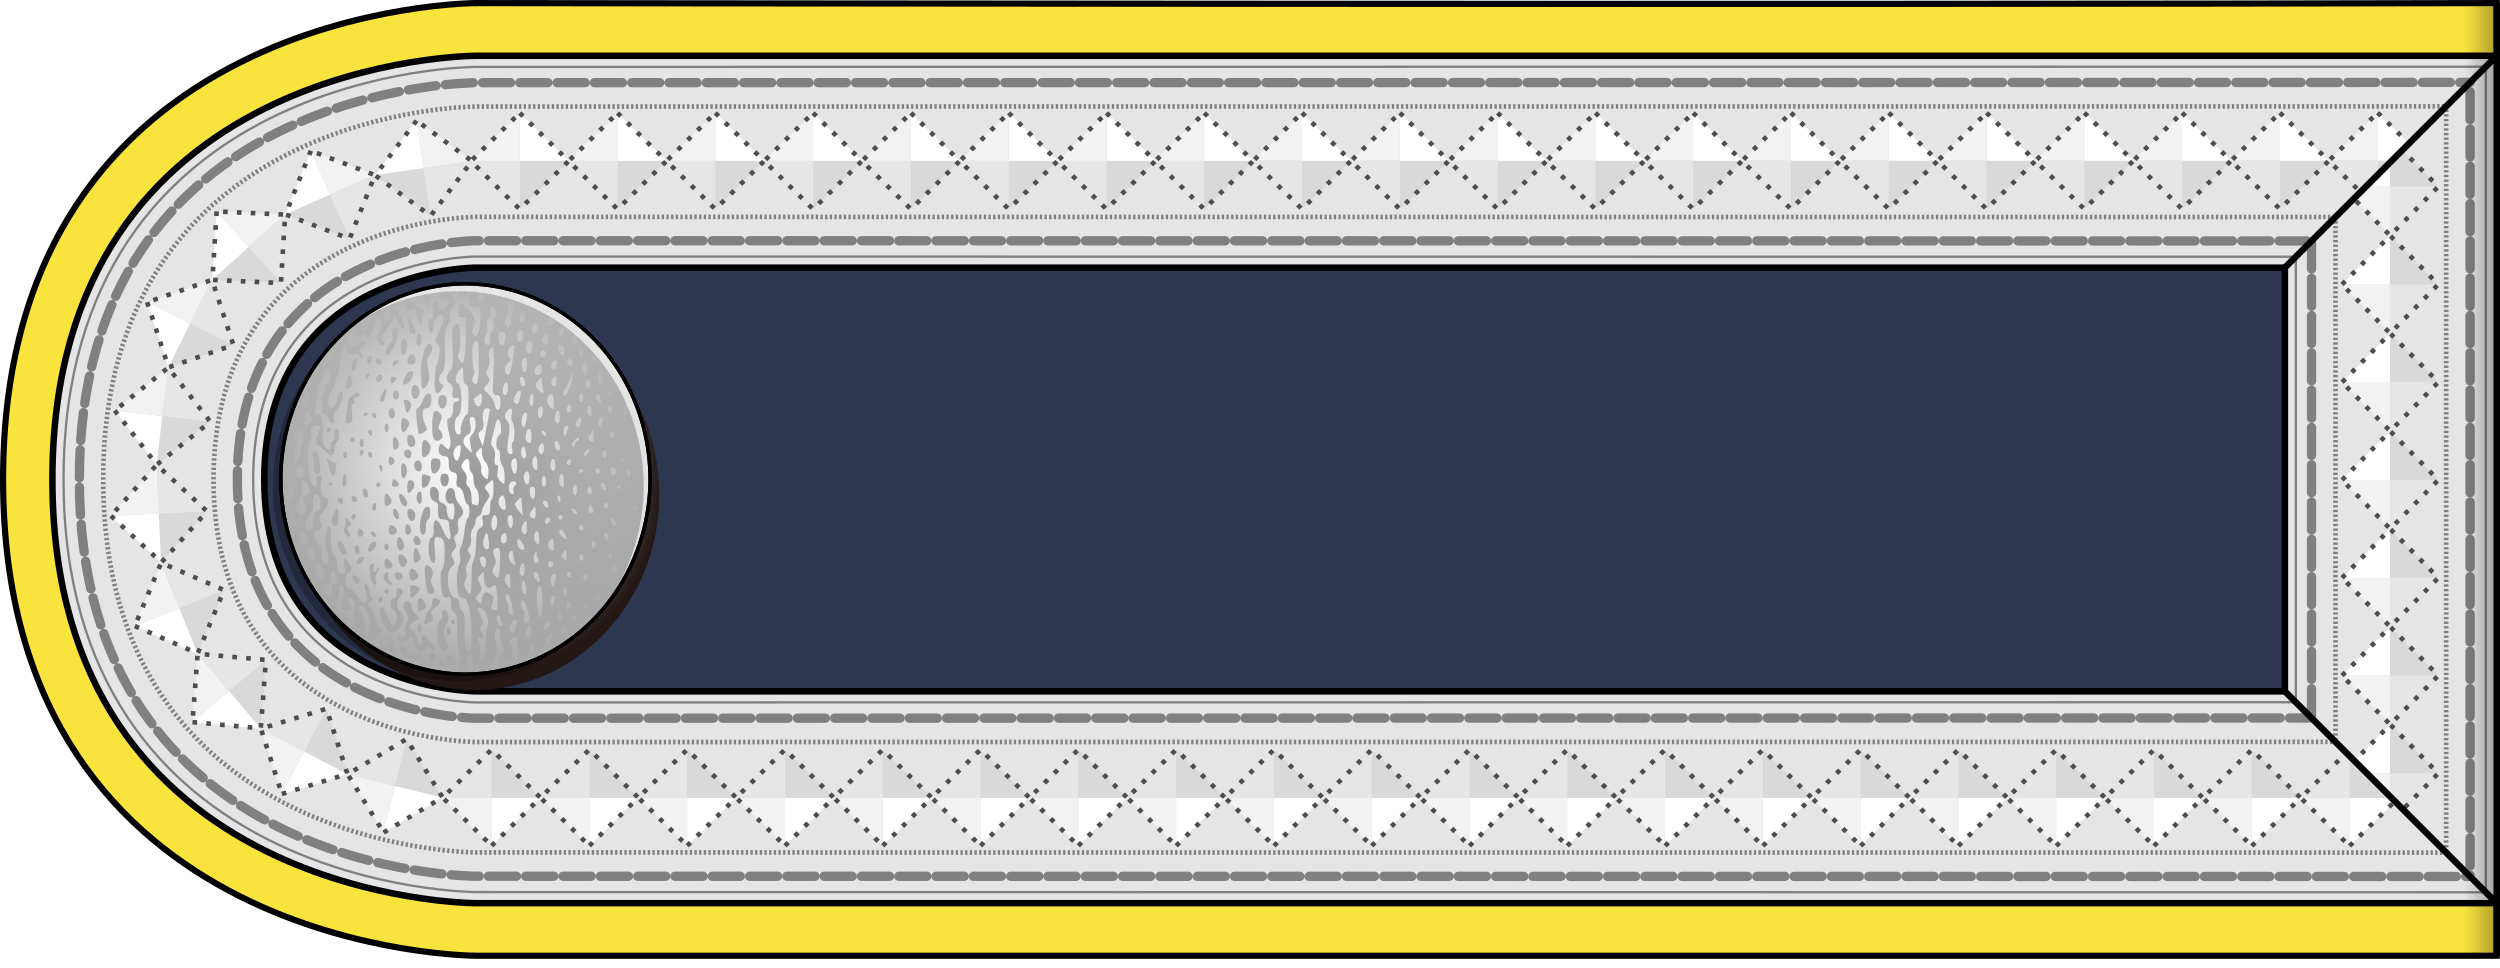 <svg xmlns="http://www.w3.org/2000/svg" xmlns:xlink="http://www.w3.org/1999/xlink" version="1.0" id="svg1294" width="383.54" height="148.549"><defs id="defs689"><radialGradient id="c" cx="-32.202" cy="86.207" r="30.908" gradientTransform="matrix(0 .927 -.981 0 158.17 101.36)" gradientUnits="userSpaceOnUse" xlink:href="#d"/><radialGradient id="g" cx="-1612.2" cy="-315.64" r="54.491" gradientTransform="matrix(.555 0 0 .526 970.84 237.53)" gradientUnits="userSpaceOnUse" xlink:href="#id2"/><radialGradient id="e" cx="-1612.2" cy="-315.64" r="54.491" gradientTransform="matrix(.555 0 0 .526 968.4 238.94)" gradientUnits="userSpaceOnUse"><stop stop-color="#fff" offset="0" id="stop41"/><stop stop-color="#231815" offset="1" id="stop43"/></radialGradient><radialGradient id="f" cx="-1612.2" cy="-315.64" r="54.491" gradientTransform="matrix(.555 0 0 .526 970.84 237.53)" gradientUnits="userSpaceOnUse" xlink:href="#id2"/><radialGradient id="b" cx="302.97" cy="446.89" r="4.208" gradientTransform="matrix(1 0 0 1 0 -.053)" gradientUnits="userSpaceOnUse" xlink:href="#h"/><radialGradient r="30.908" fy="86.207" fx="-32.202" cy="86.207" cx="-32.202" gradientTransform="matrix(.927 0 0 .981 -57.073 -18.715)" gradientUnits="userSpaceOnUse" id="radialGradient3143" xlink:href="#d"/><radialGradient r="54.491" fy="-315.638" fx="-1612.214" cy="-315.638" cx="-1612.214" gradientTransform="matrix(0 -.555 .526 0 79.101 -831.386)" gradientUnits="userSpaceOnUse" id="radialGradient3167" xlink:href="#id2"/><radialGradient r="54.491" fy="-315.638" fx="-1612.214" cy="-315.638" cx="-1612.214" gradientTransform="matrix(0 -.555 .526 0 80.51 -828.947)" gradientUnits="userSpaceOnUse" id="radialGradient3167-7" xlink:href="#linearGradient532"/><radialGradient xlink:href="#h" id="radialGradient6119" gradientUnits="userSpaceOnUse" gradientTransform="matrix(1 0 0 1 0 -.053)" cx="302.97" cy="446.89" r="4.208"/><clipPath id="r"><path transform="scale(-1 1)" style="fill:#faa;paint-order:normal" id="rect634" d="M-41.075 368.04H-.497v10.681h-40.578z"/></clipPath><clipPath id="q"><path d="M55.006 401.45h65l32.5 32.5h-130z" id="path637" style="fill:#e5e5e5;stroke:#000;stroke-width:1px"/></clipPath><clipPath id="p"><path transform="scale(-1 1)" style="fill:#fc0;paint-order:normal" id="rect657" d="M-313.67 329.48h16.982v17.697h-16.982z"/></clipPath><clipPath id="l"><path d="M0 1000h1000V0H0Z" id="path676"/></clipPath><clipPath id="o"><path d="M0 1000h1000V0H0Z" id="path680"/></clipPath><clipPath id="n"><path d="M0 1000h1000V0H0Z" id="path683"/></clipPath><clipPath id="m"><path d="M0 1000h1000V0H0Z" id="path686"/></clipPath><linearGradient id="d"><stop offset="0" id="stop6"/><stop stop-opacity="0" offset="1" id="stop8"/></linearGradient><linearGradient id="h"><stop stop-color="#999" offset="0" id="stop24"/><stop stop-color="#999" offset=".413" id="stop26"/><stop stop-color="#dadada" offset=".701" id="stop28"/><stop stop-color="#999" offset="1" id="stop30"/></linearGradient><linearGradient id="i" x1="62.934" x2="62.934" y1="340" y2="334.98" gradientTransform="matrix(1.179 0 0 1 .478 43.043)" gradientUnits="userSpaceOnUse" xlink:href="#d"/><linearGradient x1="180.092" y1="105.833" x2="106.409" y2="107.504" id="id2" gradientUnits="userSpaceOnUse"><stop id="stop13" style="stop-color:#fff;stop-opacity:1" offset="0"/><stop id="stop15" style="stop-color:#fff;stop-opacity:0" offset="1"/></linearGradient><linearGradient id="linearGradient532" spreadMethod="pad" gradientTransform="matrix(5.16 0 0 -5.16 497.386 482.64)" gradientUnits="userSpaceOnUse" y2="0" x2="1" y1="0" x1="0"><stop id="stop534" offset="0" style="stop-opacity:1;stop-color:#fff"/><stop id="stop536" offset="1" style="stop-opacity:1;stop-color:#231815"/></linearGradient><filter id="k" style="color-interpolation-filters:sRGB"><feGaussianBlur stdDeviation="3.849" id="feGaussianBlur11"/></filter><filter id="j" style="color-interpolation-filters:sRGB"><feGaussianBlur stdDeviation="3.849" id="feGaussianBlur154"/></filter><filter id="filter5396" style="color-interpolation-filters:sRGB"><feGaussianBlur id="feGaussianBlur5398" stdDeviation="3.849"/></filter><style type="text/css" id="style316">.str0,.str1{stroke:#000;stroke-width:.008}.str1{stroke-width:.1}.fil0{fill:none}.fil1{fill:#fefefe}</style></defs><use transform="matrix(-1 0 0 1 802.653 -120.091)" width="100%" height="100%" clip-path="url(#r)" xlink:href="#a" id="use938" x="0" y="0"/><g transform="matrix(0 -1.757 1.79 0 -170.39 761.018)" id="g787"><g transform="matrix(1.25 0 0 -1.25 12.225 827.79)" id="g773"><g clip-path="url(#l)" id="g771"><g transform="translate(301.73 445.99)" id="g693"><path style="fill:#ccc" d="m0 0-.209.216C-2.382-1.13-4.554-2.282-6.723-3.827c-.942-.67-1.51-1.714-1.3-2.003.21-.288 1.377-.07 2.307.616C-3.577-3.628-1.806-1.92.144-.271zm7.35-6.057C5.765-3.916 4.059-2.146 2.407-.195L2.138-.34l-.215-.208c1.344-2.173 2.496-4.345 4.042-6.515.671-.943 1.714-1.508 2.003-1.3.289.21.07 1.378-.618 2.306M-3.488 8.861c-.67.943-1.714 1.509-2.003 1.3-.289-.21-.071-1.378.618-2.307 1.586-2.14 3.292-3.911 4.941-5.86l.271.145.217.207C-.79 4.519-1.942 6.69-3.488 8.861M10.5 7.627c-.21.29-1.377.071-2.307-.615-2.139-1.586-3.91-3.293-5.86-4.944l.145-.269.208-.216C4.858 2.927 7.03 4.079 9.2 5.625c.943.671 1.51 1.714 1.3 2.002" id="path691"/></g><g transform="translate(301.73 445.99)" id="g697"><path style="fill:none;stroke:#000;stroke-width:.266" d="m0 0-.209.216C-2.382-1.13-4.554-2.282-6.723-3.827c-.942-.67-1.51-1.714-1.3-2.003.21-.288 1.377-.07 2.307.616C-3.577-3.628-1.806-1.92.144-.271zm7.35-6.057C5.765-3.916 4.059-2.146 2.407-.195L2.138-.34l-.215-.208c1.344-2.173 2.496-4.345 4.042-6.515.671-.943 1.714-1.508 2.003-1.3.289.21.07 1.378-.618 2.306zM-3.488 8.861c-.67.943-1.714 1.509-2.003 1.3-.289-.21-.071-1.378.618-2.307 1.586-2.14 3.292-3.911 4.941-5.86l.271.145.217.207C-.79 4.519-1.942 6.69-3.488 8.861ZM10.5 7.627c-.21.29-1.377.071-2.307-.615-2.139-1.586-3.91-3.293-5.86-4.944l.145-.269.208-.216C4.858 2.927 7.03 4.079 9.2 5.625c.943.671 1.51 1.714 1.3 2.002z" id="path695"/></g><g transform="translate(301.54 445.86)" id="g701"><path style="fill:#f2f2f2" d="m0 0 .043-.083c-1.9-1.62-3.631-3.277-5.707-4.814a3.857 3.857 0 0 0-1.344-.638 1.862 1.862 0 0 0-.502-.06c-.121.009-.162.05-.148.031.013-.019-.014.034.017.151.031.116.106.282.213.46.217.35.577.763 1.022 1.081C-4.304-2.375-2.19-1.246-.064.063zm.346.291L.137.509.01.634-.141.542C-2.305-.797-4.486-1.957-6.67-3.512a4.276 4.276 0 0 1-1.141-1.209 2.171 2.171 0 0 1-.261-.582c-.047-.178-.067-.361.052-.524.119-.162.297-.2.483-.214.186-.011.401.015.634.071.466.113 1.01.347 1.503.711C-3.246-3.662-1.468-1.949.475-.306l.134.117-.082.16-.143.268-.019.027Zm7.008-6.344a3.85 3.85 0 0 0 .637-1.343c.048-.201.068-.381.06-.502-.008-.122-.049-.163-.031-.149.019.012-.032-.014-.15.017-.117.03-.282.105-.46.213a3.9 3.9 0 0 0-1.08 1.021C4.832-4.694 3.701-2.581 2.395-.452l.062.063.084.043C4.16-2.247 5.816-3.978 7.354-6.053M-3.484 8.863C-1.986 6.762-.855 4.648.453 2.52L.39 2.456l-.085-.043C-1.313 4.314-2.971 6.045-4.508 8.12c-.324.438-.54.941-.637 1.344a1.869 1.869 0 0 0-.06.503c.008.12.049.161.03.147-.018-.011.034.014.151-.017.118-.03.283-.105.46-.211a3.883 3.883 0 0 0 1.08-1.023M7.715-5.79C6.119-3.637 4.406-1.856 2.763.084L2.646.22l-.16-.081-.267-.144-.028-.019-.026-.02-.216-.208-.127-.127.093-.15c1.339-2.165 2.498-4.345 4.054-6.53.354-.5.799-.89 1.209-1.141.203-.125.4-.217.58-.263.181-.045.363-.063.525.055.162.118.201.296.213.483a2.2 2.2 0 0 1-.069.633 4.27 4.27 0 0 1-.712 1.502M-3.122 9.126c-.355.499-.8.891-1.209 1.142a2.214 2.214 0 0 1-.581.262c-.181.048-.361.064-.526-.054-.162-.119-.201-.296-.212-.484a2.2 2.2 0 0 1 .068-.632 4.286 4.286 0 0 1 .713-1.503C-3.273 5.703-1.561 3.924.084 1.983l.115-.135.16.081.27.143.025.02.027.019.215.208.127.127-.092.152C-.408 4.762-1.566 6.942-3.122 9.126m13.626-1.494c-.014.018.014-.034-.018-.15a1.8 1.8 0 0 0-.212-.461 3.94 3.94 0 0 0-1.02-1.081C7.15 4.442 5.036 3.313 2.909 2.003l-.063.064-.043.085C4.704 3.771 6.435 5.428 8.51 6.965c.437.325.941.539 1.344.638.201.047.38.066.501.059.122-.008.163-.05.149-.03m.362.263c-.12.161-.298.2-.483.213a2.189 2.189 0 0 1-.635-.071 4.265 4.265 0 0 1-1.502-.711C6.093 5.729 4.313 4.017 2.371 2.373l-.135-.116.082-.16.143-.268.019-.026.02-.027.209-.216.127-.126.15.092c2.166 1.338 4.346 2.498 6.53 4.053.5.356.89.801 1.14 1.209.126.204.217.4.263.582.047.179.063.361-.053.525" id="path699"/></g><g transform="translate(301.54 445.86)" id="g705"><path style="fill:none;stroke:#000;stroke-width:.266" d="m0 0 .043-.083c-1.9-1.62-3.631-3.277-5.707-4.814a3.857 3.857 0 0 0-1.344-.638 1.862 1.862 0 0 0-.502-.06c-.121.009-.162.05-.148.031.013-.019-.014.034.017.151.031.116.106.282.213.46.217.35.577.763 1.022 1.081C-4.304-2.375-2.19-1.246-.064.063zm.346.291L.137.509.01.634-.141.542C-2.305-.797-4.486-1.957-6.67-3.512a4.276 4.276 0 0 1-1.141-1.209 2.171 2.171 0 0 1-.261-.582c-.047-.178-.067-.361.052-.524.119-.162.297-.2.483-.214.186-.011.401.015.634.071.466.113 1.01.347 1.503.711C-3.246-3.662-1.468-1.949.475-.306l.134.117-.082.16-.143.268-.019.027Zm7.008-6.344a3.85 3.85 0 0 0 .637-1.343c.048-.201.068-.381.06-.502-.008-.122-.049-.163-.031-.149.019.012-.032-.014-.15.017-.117.03-.282.105-.46.213a3.9 3.9 0 0 0-1.08 1.021C4.832-4.694 3.701-2.581 2.395-.452l.062.063.084.043C4.16-2.247 5.816-3.978 7.354-6.053ZM-3.484 8.863C-1.986 6.762-.855 4.648.453 2.52L.39 2.456l-.085-.043C-1.313 4.314-2.971 6.045-4.508 8.12c-.324.438-.54.941-.637 1.344a1.869 1.869 0 0 0-.06.503c.008.12.049.161.03.147-.018-.011.034.014.151-.017.118-.03.283-.105.46-.211a3.883 3.883 0 0 0 1.08-1.023zM7.715-5.79C6.119-3.637 4.406-1.856 2.763.084L2.646.22l-.16-.081-.267-.144-.028-.019-.026-.02-.216-.208-.127-.127.093-.15c1.339-2.165 2.498-4.345 4.054-6.53.354-.5.799-.89 1.209-1.141.203-.125.4-.217.58-.263.181-.045.363-.063.525.055.162.118.201.296.213.483a2.2 2.2 0 0 1-.069.633 4.27 4.27 0 0 1-.712 1.502ZM-3.122 9.126c-.355.499-.8.891-1.209 1.142a2.214 2.214 0 0 1-.581.262c-.181.048-.361.064-.526-.054-.162-.119-.201-.296-.212-.484a2.2 2.2 0 0 1 .068-.632 4.286 4.286 0 0 1 .713-1.503C-3.273 5.703-1.561 3.924.084 1.983l.115-.135.16.081.27.143.025.02.027.019.215.208.127.127-.092.152C-.408 4.762-1.566 6.942-3.122 9.126Zm13.626-1.494c-.014.018.014-.034-.018-.15a1.8 1.8 0 0 0-.212-.461 3.94 3.94 0 0 0-1.02-1.081C7.15 4.442 5.036 3.313 2.909 2.003l-.063.064-.043.085C4.704 3.771 6.435 5.428 8.51 6.965c.437.325.941.539 1.344.638.201.047.38.066.501.059.122-.008.163-.05.149-.03zm.362.263c-.12.161-.298.2-.483.213a2.189 2.189 0 0 1-.635-.071 4.265 4.265 0 0 1-1.502-.711C6.093 5.729 4.313 4.017 2.371 2.373l-.135-.116.082-.16.143-.268.019-.026.02-.027.209-.216.127-.126.15.092c2.166 1.338 4.346 2.498 6.53 4.053.5.356.89.801 1.14 1.209.126.204.217.4.263.582.047.179.063.361-.053.525z" id="path703"/></g><g transform="translate(302.07 445.65)" id="g709"><path style="fill:#ccc" d="m0 0-.266.141c-1.65-1.95-3.36-3.717-4.946-5.858-.688-.929-.907-2.096-.618-2.306.289-.208 1.333.357 2.004 1.299C-2.281-4.553-1.125-2.385.22-.21zm8.861-3.487C6.691-1.942 4.521-.784 2.351.561L2.139.34 1.997.073c1.95-1.65 3.718-3.361 5.857-4.947.93-.687 2.097-.904 2.307-.616.21.289-.357 1.333-1.3 2.003M-6.055 7.352c-.929.686-2.097.905-2.307.615-.21-.288.358-1.331 1.3-2.002 2.169-1.546 4.339-2.702 6.511-4.048l.212.222.141.265c-1.95 1.651-3.718 3.362-5.857 4.948m13.684 3.149c-.289.209-1.332-.357-2.003-1.3C4.08 7.03 2.924 4.861 1.58 2.688l.219-.209.265-.142c1.652 1.949 3.362 3.717 4.947 5.857.688.929.907 2.097.618 2.307" id="path707"/></g><g transform="translate(302.07 445.65)" id="g713"><path style="fill:none;stroke:#000;stroke-width:.266" d="m0 0-.266.141c-1.65-1.95-3.36-3.717-4.946-5.858-.688-.929-.907-2.096-.618-2.306.289-.208 1.333.357 2.004 1.299C-2.281-4.553-1.125-2.385.22-.21zm8.861-3.487C6.691-1.942 4.521-.784 2.351.561L2.139.34 1.997.073c1.95-1.65 3.718-3.361 5.857-4.947.93-.687 2.097-.904 2.307-.616.21.289-.357 1.333-1.3 2.003zM-6.055 7.352c-.929.686-2.097.905-2.307.615-.21-.288.358-1.331 1.3-2.002 2.169-1.546 4.339-2.702 6.511-4.048l.212.222.141.265c-1.95 1.651-3.718 3.362-5.857 4.948zm13.684 3.149c-.289.209-1.332-.357-2.003-1.3C4.08 7.03 2.924 4.861 1.58 2.688l.219-.209.265-.142c1.652 1.949 3.362 3.717 4.947 5.857.688.929.907 2.097.618 2.307z" id="path711"/></g><g transform="translate(301.93 445.47)" id="g717"><path style="fill:#f2f2f2" d="m0 0 .067-.066c-1.308-2.128-2.443-4.24-3.941-6.341a3.85 3.85 0 0 0-1.08-1.022 1.917 1.917 0 0 0-.46-.213c-.116-.03-.168-.004-.15-.016.018-.014-.023.027-.031.148a1.83 1.83 0 0 0 .061.502c.096.404.312.906.637 1.344C-3.36-3.589-1.699-1.862-.08.039zm.239.384-.265.141-.161.081-.115-.135c-1.644-1.942-3.361-3.719-4.957-5.872a4.308 4.308 0 0 1-.713-1.502 2.239 2.239 0 0 1-.068-.633c.012-.188.051-.365.213-.484.164-.118.345-.099.525-.054.18.046.377.137.581.262A4.24 4.24 0 0 1-3.512-6.67C-1.956-4.486-.794-2.308.545-.144l.093.152-.127.125-.22.212-.026.019Zm8.625-3.867a3.973 3.973 0 0 0 1.021-1.081 1.92 1.92 0 0 0 .212-.46c.031-.118.004-.17.017-.152.014.02-.027-.022-.148-.03a1.866 1.866 0 0 0-.502.06 3.888 3.888 0 0 0-1.344.637C6.045-2.972 4.317-1.31 2.416.309l.04.08.066.067C4.649-.853 6.761-1.986 8.864-3.483M-6.053 7.354c2.075-1.538 3.802-3.2 5.704-4.818l-.041-.08-.066-.067c-2.127 1.308-4.237 2.442-6.34 3.94-.444.317-.805.73-1.021 1.081a1.845 1.845 0 0 0-.213.461c-.032.115-.004.168-.018.15-.014-.02.027.022.149.03.121.007.301-.012.502-.06a3.89 3.89 0 0 0 1.344-.637M9.126-3.123C6.942-1.568 4.765-.405 2.6.936l-.152.091L2.321.9 2.11.68 2.091.654l-.02-.027-.14-.265-.081-.16.133-.116C3.927-1.558 5.702-3.273 7.856-4.87a4.3 4.3 0 0 1 1.502-.711c.235-.057.45-.082.635-.071.186.013.363.051.484.214.116.163.099.345.052.524a2.115 2.115 0 0 1-.262.582 4.26 4.26 0 0 1-1.141 1.209M-5.79 7.715a4.275 4.275 0 0 1-1.502.711 2.217 2.217 0 0 1-.635.071c-.185-.014-.364-.053-.482-.214-.119-.163-.1-.345-.053-.524a2.19 2.19 0 0 1 .262-.582c.25-.408.642-.854 1.14-1.209C-4.876 4.413-2.698 3.25-.533 1.909l.151-.091.126.126.212.221.02.026.018.027.142.264.082.161-.135.116C-1.86 4.402-3.636 6.118-5.79 7.715m13.42 2.788c-.018.014.023-.027.031-.148a1.855 1.855 0 0 0-.059-.502 3.867 3.867 0 0 0-.638-1.344C5.427 6.434 3.767 4.707 2.147 2.806l-.08.039-.068.066C3.308 5.039 4.442 7.15 5.94 9.252c.317.444.729.805 1.081 1.022.177.107.342.182.459.211.119.032.169.006.15.018m.264.361c-.163.118-.344.103-.526.055a2.2 2.2 0 0 1-.58-.263 4.25 4.25 0 0 1-1.209-1.141C4.024 7.331 2.86 5.152 1.522 2.988l-.093-.151.127-.125.219-.212.027-.02.027-.019.265-.142.159-.081.115.136c1.645 1.942 3.361 3.718 4.957 5.872.365.491.6 1.036.712 1.503.056.232.081.448.069.632-.011.187-.05.365-.212.483" id="path715"/></g><g transform="translate(301.93 445.47)" id="g721"><path style="fill:none;stroke:#000;stroke-width:.266" d="m0 0 .067-.066c-1.308-2.128-2.443-4.24-3.941-6.341a3.85 3.85 0 0 0-1.08-1.022 1.917 1.917 0 0 0-.46-.213c-.116-.03-.168-.004-.15-.016.018-.014-.023.027-.031.148a1.83 1.83 0 0 0 .061.502c.096.404.312.906.637 1.344C-3.36-3.589-1.699-1.862-.08.039zm.239.384-.265.141-.161.081-.115-.135c-1.644-1.942-3.361-3.719-4.957-5.872a4.308 4.308 0 0 1-.713-1.502 2.239 2.239 0 0 1-.068-.633c.012-.188.051-.365.213-.484.164-.118.345-.099.525-.054.18.046.377.137.581.262A4.24 4.24 0 0 1-3.512-6.67C-1.956-4.486-.794-2.308.545-.144l.093.152-.127.125-.22.212-.026.019Zm8.625-3.867a3.973 3.973 0 0 0 1.021-1.081 1.92 1.92 0 0 0 .212-.46c.031-.118.004-.17.017-.152.014.02-.027-.022-.148-.03a1.866 1.866 0 0 0-.502.06 3.888 3.888 0 0 0-1.344.637C6.045-2.972 4.317-1.31 2.416.309l.04.08.066.067C4.649-.853 6.761-1.986 8.864-3.483ZM-6.053 7.354c2.075-1.538 3.802-3.2 5.704-4.818l-.041-.08-.066-.067c-2.127 1.308-4.237 2.442-6.34 3.94-.444.317-.805.73-1.021 1.081a1.845 1.845 0 0 0-.213.461c-.032.115-.004.168-.018.15-.014-.02.027.022.149.03.121.007.301-.012.502-.06a3.89 3.89 0 0 0 1.344-.637zM9.126-3.123C6.942-1.568 4.765-.405 2.6.936l-.152.091L2.321.9 2.11.68 2.091.654l-.02-.027-.14-.265-.081-.16.133-.116C3.927-1.558 5.702-3.273 7.856-4.87a4.3 4.3 0 0 1 1.502-.711c.235-.057.45-.082.635-.071.186.013.363.051.484.214.116.163.099.345.052.524a2.115 2.115 0 0 1-.262.582 4.26 4.26 0 0 1-1.141 1.209zM-5.79 7.715a4.275 4.275 0 0 1-1.502.711 2.217 2.217 0 0 1-.635.071c-.185-.014-.364-.053-.482-.214-.119-.163-.1-.345-.053-.524a2.19 2.19 0 0 1 .262-.582c.25-.408.642-.854 1.14-1.209C-4.876 4.413-2.698 3.25-.533 1.909l.151-.091.126.126.212.221.02.026.018.027.142.264.082.161-.135.116C-1.86 4.402-3.636 6.118-5.79 7.715Zm13.42 2.788c-.018.014.023-.027.031-.148a1.855 1.855 0 0 0-.059-.502 3.867 3.867 0 0 0-.638-1.344C5.427 6.434 3.767 4.707 2.147 2.806l-.08.039-.068.066C3.308 5.039 4.442 7.15 5.94 9.252c.317.444.729.805 1.081 1.022.177.107.342.182.459.211.119.032.169.006.15.018zm.264.361c-.163.118-.344.103-.526.055a2.2 2.2 0 0 1-.58-.263 4.25 4.25 0 0 1-1.209-1.141C4.024 7.331 2.86 5.152 1.522 2.988l-.093-.151.127-.125.219-.212.027-.02.027-.019.265-.142.159-.081.115.136c1.645 1.942 3.361 3.718 4.957 5.872.365.491.6 1.036.712 1.503.056.232.081.448.069.632-.011.187-.05.365-.212.483z" id="path719"/></g><g transform="translate(301.33 447.41)" id="g725"><path style="fill:#ccc" d="m0 0 .059.324C-2.538 1.385-4.965 2.571-7.736 3.5c-1.203.405-2.496.236-2.618-.137-.121-.372.827-1.268 2.038-1.648C-5.527.835-2.869.365-.146-.303zm-.635-10.436C.242-7.646.714-4.988 1.381-2.264l-.302.145-.325.057c-1.061-2.594-2.246-5.02-3.176-7.792-.404-1.205-.236-2.497.137-2.619.373-.12 1.269.827 1.65 2.037M5.62 8.814c.403 1.205.235 2.498-.138 2.619-.373.12-1.269-.826-1.65-2.037-.877-2.791-1.349-5.448-2.016-8.172l.302-.145.325-.058C3.504 3.616 4.689 6.042 5.62 8.814m7.931-13.217c.121.373-.826 1.269-2.037 1.649-2.789.879-5.448 1.349-8.17 2.017l-.147-.303-.057-.324c2.594-1.061 5.02-2.247 7.793-3.177 1.204-.404 2.497-.235 2.618.138" id="path723"/></g><g transform="translate(301.33 447.41)" id="g729"><path style="fill:none;stroke:#000;stroke-width:.266" d="m0 0 .059.324C-2.538 1.385-4.965 2.571-7.736 3.5c-1.203.405-2.496.236-2.618-.137-.121-.372.827-1.268 2.038-1.648C-5.527.835-2.869.365-.146-.303zm-.635-10.436C.242-7.646.714-4.988 1.381-2.264l-.302.145-.325.057c-1.061-2.594-2.246-5.02-3.176-7.792-.404-1.205-.236-2.497.137-2.619.373-.12 1.269.827 1.65 2.037zM5.62 8.814c.403 1.205.235 2.498-.138 2.619-.373.12-1.269-.826-1.65-2.037-.877-2.791-1.349-5.448-2.016-8.172l.302-.145.325-.058C3.504 3.616 4.689 6.042 5.62 8.814Zm7.931-13.217c.121.373-.826 1.269-2.037 1.649-2.789.879-5.448 1.349-8.17 2.017l-.147-.303-.057-.324c2.594-1.061 5.02-2.247 7.793-3.177 1.204-.404 2.497-.235 2.618.138z" id="path727"/></g><g transform="translate(301.09 447.49)" id="g733"><path style="fill:#f2f2f2" d="m0 0-.046-.092C-2.71.552-5.299 1.019-8.003 1.869a4.277 4.277 0 0 0-1.433.782 2.078 2.078 0 0 0-.377.409c-.072.112-.062.174-.069.151-.008-.024.021.032.146.082.123.049.318.09.545.108a4.253 4.253 0 0 0 1.617-.21c2.687-.902 5.056-2.05 7.59-3.094zm.482-.119L.54.205.571.4l-.18.075c-2.586 1.057-5.022 2.246-7.813 3.182a4.68 4.68 0 0 1-1.809.234 2.384 2.384 0 0 1-.686-.143c-.19-.075-.363-.176-.432-.387-.067-.209.013-.391.122-.565.11-.174.272-.347.471-.518a4.715 4.715 0 0 1 1.602-.876C-5.347.521-2.679.046.035-.619l.19-.045.089.175.147.301.01.034zM-.629-10.438a4.262 4.262 0 0 0-.783-1.43 1.968 1.968 0 0 0-.407-.378c-.113-.071-.175-.062-.152-.069.024-.009-.033.019-.082.144-.049.123-.09.317-.107.546a4.28 4.28 0 0 0 .209 1.618C-1.049-7.32.098-4.952 1.143-2.419l.097-.016.093-.044C.689-5.145.221-7.731-.629-10.438M5.625 8.813c-.901-2.687-2.049-5.055-3.094-7.588l-.097.015-.092.046c.642 2.664 1.111 5.251 1.961 7.957a4.28 4.28 0 0 0 .783 1.433c.146.172.295.305.407.376.112.071.175.061.152.069-.024.008.033-.019.082-.144.048-.123.089-.318.107-.545a4.28 4.28 0 0 0-.209-1.619M-.163-10.588C.72-7.78 1.195-5.112 1.859-2.398l.045.19-.175.09-.301.144-.034.011-.035.012-.326.057-.193.031-.074-.18C-.292-4.629-1.481-7.065-2.418-9.857a4.667 4.667 0 0 1-.232-1.808c.019-.263.066-.495.141-.686.075-.19.177-.364.388-.432.209-.067.392.013.564.124.173.108.348.269.519.471.341.399.673.959.875 1.6m6.255 19.25c.213.637.273 1.285.232 1.809a2.374 2.374 0 0 1-.14.685c-.077.19-.178.365-.389.432-.209.068-.393-.012-.565-.123a2.38 2.38 0 0 1-.518-.471 4.673 4.673 0 0 1-.876-1.599c-.882-2.809-1.357-5.476-2.022-8.191l-.044-.189.175-.091.301-.145.034-.01.034-.012.325-.058.195-.029.074.179c1.058 2.586 2.248 5.022 3.184 7.813m7.464-13.067c.007.024-.021-.033-.146-.082a2.008 2.008 0 0 0-.545-.108 4.276 4.276 0 0 0-1.618.209c-2.688.903-5.056 2.051-7.589 3.095l.015.097.047.091c2.664-.643 5.253-1.11 7.956-1.96a4.22 4.22 0 0 0 1.431-.783c.174-.147.309-.295.379-.408.072-.111.063-.175.07-.151m.465-.151c.069.21-.011.393-.122.566-.109.174-.27.347-.47.517-.4.343-.96.674-1.601.876C9.02-1.714 6.352-1.24 3.639-.575l-.19.046-.09-.175-.146-.303-.01-.034-.012-.034-.057-.324-.03-.196.179-.074c2.585-1.057 5.022-2.246 7.813-3.183a4.696 4.696 0 0 1 1.809-.233c.262.021.495.067.685.144.19.074.364.174.431.385" id="path731"/></g><g transform="translate(301.09 447.49)" id="g737"><path style="fill:none;stroke:#000;stroke-width:.266" d="m0 0-.046-.092C-2.71.552-5.299 1.019-8.003 1.869a4.277 4.277 0 0 0-1.433.782 2.078 2.078 0 0 0-.377.409c-.072.112-.062.174-.069.151-.008-.024.021.032.146.082.123.049.318.09.545.108a4.253 4.253 0 0 0 1.617-.21c2.687-.902 5.056-2.05 7.59-3.094zm.482-.119L.54.205.571.4l-.18.075c-2.586 1.057-5.022 2.246-7.813 3.182a4.68 4.68 0 0 1-1.809.234 2.384 2.384 0 0 1-.686-.143c-.19-.075-.363-.176-.432-.387-.067-.209.013-.391.122-.565.11-.174.272-.347.471-.518a4.715 4.715 0 0 1 1.602-.876C-5.347.521-2.679.046.035-.619l.19-.045.089.175.147.301.01.034zM-.629-10.438a4.262 4.262 0 0 0-.783-1.43 1.968 1.968 0 0 0-.407-.378c-.113-.071-.175-.062-.152-.069.024-.009-.033.019-.082.144-.049.123-.09.317-.107.546a4.28 4.28 0 0 0 .209 1.618C-1.049-7.32.098-4.952 1.143-2.419l.097-.016.093-.044C.689-5.145.221-7.731-.629-10.438ZM5.625 8.813c-.901-2.687-2.049-5.055-3.094-7.588l-.097.015-.092.046c.642 2.664 1.111 5.251 1.961 7.957a4.28 4.28 0 0 0 .783 1.433c.146.172.295.305.407.376.112.071.175.061.152.069-.024.008.033-.019.082-.144.048-.123.089-.318.107-.545a4.28 4.28 0 0 0-.209-1.619ZM-.163-10.588C.72-7.78 1.195-5.112 1.859-2.398l.045.19-.175.09-.301.144-.034.011-.035.012-.326.057-.193.031-.074-.18C-.292-4.629-1.481-7.065-2.418-9.857a4.667 4.667 0 0 1-.232-1.808c.019-.263.066-.495.141-.686.075-.19.177-.364.388-.432.209-.067.392.013.564.124.173.108.348.269.519.471.341.399.673.959.875 1.6zm6.255 19.25c.213.637.273 1.285.232 1.809a2.374 2.374 0 0 1-.14.685c-.077.19-.178.365-.389.432-.209.068-.393-.012-.565-.123a2.38 2.38 0 0 1-.518-.471 4.673 4.673 0 0 1-.876-1.599c-.882-2.809-1.357-5.476-2.022-8.191l-.044-.189.175-.091.301-.145.034-.01.034-.012.325-.058.195-.029.074.179c1.058 2.586 2.248 5.022 3.184 7.813zm7.464-13.067c.007.024-.021-.033-.146-.082a2.008 2.008 0 0 0-.545-.108 4.276 4.276 0 0 0-1.618.209c-2.688.903-5.056 2.051-7.589 3.095l.015.097.047.091c2.664-.643 5.253-1.11 7.956-1.96a4.22 4.22 0 0 0 1.431-.783c.174-.147.309-.295.379-.408.072-.111.063-.175.07-.151zm.465-.151c.069.21-.011.393-.122.566-.109.174-.27.347-.47.517-.4.343-.96.674-1.601.876C9.02-1.714 6.352-1.24 3.639-.575l-.19.046-.09-.175-.146-.303-.01-.034-.012-.034-.057-.324-.03-.196.179-.074c2.585-1.057 5.022-2.246 7.813-3.183a4.696 4.696 0 0 1 1.809-.233c.262.021.495.067.685.144.19.074.364.174.431.385z" id="path735"/></g><g transform="translate(301.33 446.37)" id="g741"><path style="fill:#ccc" d="m0 0-.145.299C-2.869-.37-5.527-.835-8.316-1.714c-1.211-.38-2.159-1.276-2.038-1.649.122-.373 1.415-.542 2.618-.138 2.771.93 5.2 2.109 7.795 3.173zm5.62-8.814C4.689-6.042 3.51-3.615 2.447-1.02l-.329-.059-.298-.144c.668-2.724 1.135-5.382 2.012-8.173.381-1.21 1.277-2.157 1.65-2.037.373.122.541 1.414.138 2.619m-6.255 19.25c-.381 1.211-1.277 2.157-1.65 2.037-.373-.121-.541-1.414-.137-2.619C-1.492 7.082-.313 4.655.75 2.06l.329.059.297.144C.709 4.987.242 7.646-.635 10.436m14.186-6.033c-.121.373-1.414.542-2.618.137-2.773-.929-5.2-2.108-7.794-3.171l.058-.329.145-.297c2.723.667 5.383 1.132 8.172 2.012 1.211.38 2.158 1.276 2.037 1.648" id="path739"/></g><g transform="translate(301.33 446.37)" id="g745"><path style="fill:none;stroke:#000;stroke-width:.266" d="m0 0-.145.299C-2.869-.37-5.527-.835-8.316-1.714c-1.211-.38-2.159-1.276-2.038-1.649.122-.373 1.415-.542 2.618-.138 2.771.93 5.2 2.109 7.795 3.173zm5.62-8.814C4.689-6.042 3.51-3.615 2.447-1.02l-.329-.059-.298-.144c.668-2.724 1.135-5.382 2.012-8.173.381-1.21 1.277-2.157 1.65-2.037.373.122.541 1.414.138 2.619zm-6.255 19.25c-.381 1.211-1.277 2.157-1.65 2.037-.373-.121-.541-1.414-.137-2.619C-1.492 7.082-.313 4.655.75 2.06l.329.059.297.144C.709 4.987.242 7.646-.635 10.436Zm14.186-6.033c-.121.373-1.414.542-2.618.137-2.773-.929-5.2-2.108-7.794-3.171l.058-.329.145-.297c2.723.667 5.383 1.132 8.172 2.012 1.211.38 2.158 1.276 2.037 1.648z" id="path743"/></g><g transform="translate(301.09 446.29)" id="g749"><path style="fill:#f2f2f2" d="m0 0 .018-.102c-2.535-1.044-4.905-2.187-7.592-3.089A4.231 4.231 0 0 0-9.191-3.4a1.976 1.976 0 0 0-.545.107c-.125.05-.154.106-.146.082.007-.023-.003.04.069.151.072.114.206.261.377.409a4.26 4.26 0 0 0 1.433.782c2.704.85 5.294 1.313 7.958 1.957zm.461.188L.316.483.227.66.037.615C-2.676-.05-5.346-.52-8.154-1.402a4.698 4.698 0 0 1-1.602-.876 2.388 2.388 0 0 1-.471-.518c-.109-.173-.189-.355-.122-.565.069-.211.242-.312.432-.386.19-.075.423-.123.686-.144a4.68 4.68 0 0 1 1.809.234c2.791.936 5.229 2.119 7.814 3.178l.18.075-.03.193-.06.33-.011.034zm5.164-9.001c.19-.567.244-1.166.209-1.618a2.053 2.053 0 0 0-.107-.546c-.049-.125-.106-.153-.082-.144.023.008-.04-.002-.152.069a1.97 1.97 0 0 0-.407.378 4.25 4.25 0 0 0-.783 1.431c-.85 2.705-1.313 5.295-1.957 7.959l.088.044.101.016c1.045-2.533 2.189-4.902 3.09-7.589M-.63 10.438C.221 7.733.684 5.143 1.328 2.479l-.088-.044-.102-.017C.094 4.951-1.049 7.32-1.951 10.007a4.28 4.28 0 0 0-.209 1.619c.017.228.058.422.107.545.049.125.106.152.082.144-.023-.007.039.002.152-.069.112-.07.26-.204.407-.376.295-.347.603-.862.782-1.432M6.092-8.663C5.156-5.871 3.971-3.434 2.913-.847l-.075.18-.193-.03-.331-.06-.034-.012-.034-.01-.297-.144-.175-.09.046-.189c.664-2.715 1.134-5.384 2.016-8.192.203-.64.533-1.201.876-1.6a2.38 2.38 0 0 1 .518-.471c.172-.11.356-.19.565-.124.211.068.312.242.389.433.074.19.121.423.14.685a4.691 4.691 0 0 1-.232 1.809zM-.163 10.589c-.202.64-.534 1.2-.875 1.599a2.311 2.311 0 0 1-.519.471c-.172.112-.355.192-.564.123-.211-.067-.313-.242-.388-.431a2.347 2.347 0 0 1-.141-.686 4.679 4.679 0 0 1 .232-1.809C-1.481 7.065-.297 4.628.76 2.041l.075-.18.194.031.33.059.035.012.034.011.297.143.173.09-.044.189C1.189 5.111.72 7.78-.163 10.589m13.719-6.184c-.007.024.002-.039-.07-.151a1.95 1.95 0 0 0-.379-.408 4.238 4.238 0 0 0-1.431-.783c-2.703-.85-5.293-1.312-7.958-1.957l-.045.088-.017.103C6.19 2.34 8.559 3.483 11.247 4.386c.567.19 1.165.244 1.618.21.227-.019.422-.06.545-.109.125-.049.153-.106.146-.082m.465.151c-.067.211-.241.311-.431.386-.19.077-.423.122-.685.143a4.696 4.696 0 0 1-1.809-.233c-2.791-.937-5.229-2.12-7.815-3.178l-.179-.075.03-.194.059-.33.012-.035.01-.033.144-.296.09-.177.19.045c2.713.665 5.383 1.136 8.191 2.018a4.684 4.684 0 0 1 1.601.876c.2.171.361.343.47.517.111.172.191.356.122.566" id="path747"/></g><g transform="translate(301.09 446.29)" id="g753"><path style="fill:none;stroke:#000;stroke-width:.266" d="m0 0 .018-.102c-2.535-1.044-4.905-2.187-7.592-3.089A4.231 4.231 0 0 0-9.191-3.4a1.976 1.976 0 0 0-.545.107c-.125.05-.154.106-.146.082.007-.023-.003.04.069.151.072.114.206.261.377.409a4.26 4.26 0 0 0 1.433.782c2.704.85 5.294 1.313 7.958 1.957zm.461.188L.316.483.227.66.037.615C-2.676-.05-5.346-.52-8.154-1.402a4.698 4.698 0 0 1-1.602-.876 2.388 2.388 0 0 1-.471-.518c-.109-.173-.189-.355-.122-.565.069-.211.242-.312.432-.386.19-.075.423-.123.686-.144a4.68 4.68 0 0 1 1.809.234c2.791.936 5.229 2.119 7.814 3.178l.18.075-.03.193-.06.33-.011.034zm5.164-9.001c.19-.567.244-1.166.209-1.618a2.053 2.053 0 0 0-.107-.546c-.049-.125-.106-.153-.082-.144.023.008-.04-.002-.152.069a1.97 1.97 0 0 0-.407.378 4.25 4.25 0 0 0-.783 1.431c-.85 2.705-1.313 5.295-1.957 7.959l.088.044.101.016c1.045-2.533 2.189-4.902 3.09-7.589ZM-.63 10.438C.221 7.733.684 5.143 1.328 2.479l-.088-.044-.102-.017C.094 4.951-1.049 7.32-1.951 10.007a4.28 4.28 0 0 0-.209 1.619c.017.228.058.422.107.545.049.125.106.152.082.144-.023-.007.039.002.152-.069.112-.07.26-.204.407-.376.295-.347.603-.862.782-1.432zM6.092-8.663C5.156-5.871 3.971-3.434 2.913-.847l-.075.18-.193-.03-.331-.06-.034-.012-.034-.01-.297-.144-.175-.09.046-.189c.664-2.715 1.134-5.384 2.016-8.192.203-.64.533-1.201.876-1.6a2.38 2.38 0 0 1 .518-.471c.172-.11.356-.19.565-.124.211.068.312.242.389.433.074.19.121.423.14.685a4.691 4.691 0 0 1-.232 1.809zM-.163 10.589c-.202.64-.534 1.2-.875 1.599a2.311 2.311 0 0 1-.519.471c-.172.112-.355.192-.564.123-.211-.067-.313-.242-.388-.431a2.347 2.347 0 0 1-.141-.686 4.679 4.679 0 0 1 .232-1.809C-1.481 7.065-.297 4.628.76 2.041l.075-.18.194.031.33.059.035.012.034.011.297.143.173.09-.044.189C1.189 5.111.72 7.78-.163 10.589Zm13.719-6.184c-.007.024.002-.039-.07-.151a1.95 1.95 0 0 0-.379-.408 4.238 4.238 0 0 0-1.431-.783c-2.703-.85-5.293-1.312-7.958-1.957l-.045.088-.017.103C6.19 2.34 8.559 3.483 11.247 4.386c.567.19 1.165.244 1.618.21.227-.019.422-.06.545-.109.125-.049.153-.106.146-.082zm.465.151c-.067.211-.241.311-.431.386-.19.077-.423.122-.685.143a4.696 4.696 0 0 1-1.809-.233c-2.791-.937-5.229-2.12-7.815-3.178l-.179-.075.03-.194.059-.33.012-.035.01-.033.144-.296.09-.177.19.045c2.713.665 5.383 1.136 8.191 2.018a4.684 4.684 0 0 1 1.601.876c.2.171.361.343.47.517.111.172.191.356.122.566z" id="path751"/></g><g transform="translate(300.88 446.89)" id="g757"><path style="fill:#ccc" d="m0 0-.057.407c-3.47.257-6.789.725-10.418.76-1.576.015-3.039-.681-3.039-1.167 0-.485 1.463-1.181 3.039-1.166 3.629.035 6.948.496 10.418.755zm3.254-12.563c-.034 3.629-.496 6.949-.755 10.42l-.411.057-.406-.057C1.424-5.614.955-8.934.92-12.563c-.016-1.576.681-3.037 1.168-3.037.485 0 1.181 1.461 1.166 3.037m0 25.126c.015 1.577-.681 3.039-1.166 3.039-.487 0-1.184-1.462-1.168-3.039.035-3.628.497-6.948.755-10.418l.413-.058.404.058c.258 3.47.728 6.79.762 10.418M17.688 0c0 .486-1.461 1.182-3.038 1.167C11.021 1.132 7.702.671 4.23.412L4.174 0l.056-.406c3.472-.257 6.791-.725 10.42-.76 1.577-.015 3.038.681 3.038 1.166" id="path755"/></g><g transform="translate(300.88 446.89)" id="g761"><path style="fill:none;stroke:#000;stroke-width:.266" d="m0 0-.057.407c-3.47.257-6.789.725-10.418.76-1.576.015-3.039-.681-3.039-1.167 0-.485 1.463-1.181 3.039-1.166 3.629.035 6.948.496 10.418.755zm3.254-12.563c-.034 3.629-.496 6.949-.755 10.42l-.411.057-.406-.057C1.424-5.614.955-8.934.92-12.563c-.016-1.576.681-3.037 1.168-3.037.485 0 1.181 1.461 1.166 3.037zm0 25.126c.015 1.577-.681 3.039-1.166 3.039-.487 0-1.184-1.462-1.168-3.039.035-3.628.497-6.948.755-10.418l.413-.058.404.058c.258 3.47.728 6.79.762 10.418ZM17.688 0c0 .486-1.461 1.182-3.038 1.167C11.021 1.132 7.702.671 4.23.412L4.174 0l.056-.406c3.472-.257 6.791-.725 10.42-.76 1.577-.015 3.038.681 3.038 1.166z" id="path759"/></g><g transform="translate(300.57 446.89)" id="g765"><path style="fill:#f2f2f2" d="m0 0-.018-.126c-3.393-.262-6.628-.702-10.146-.736a5.293 5.293 0 0 0-1.992.376 2.429 2.429 0 0 0-.603.335c-.128.104-.139.182-.139.151 0-.03.011.049.139.152.128.106.342.229.603.335.521.217 1.25.382 1.992.376C-6.646.83-3.411.383-.018.121zm.615.044L.559.451.521.692l-.242.02c-3.459.255-6.79.726-10.443.76a5.818 5.818 0 0 1-2.227-.418 3.015 3.015 0 0 1-.755-.432c-.196-.161-.362-.348-.362-.622 0-.273.166-.459.362-.62.197-.162.454-.308.755-.433a5.818 5.818 0 0 1 2.227-.418c3.652.034 6.984.498 10.443.755l.242.019.038.242.056.412V0ZM3.26-12.563a5.301 5.301 0 0 0-.373-1.991 2.626 2.626 0 0 0-.336-.602c-.106-.127-.185-.14-.153-.14.031 0-.047.013-.152.14a2.55 2.55 0 0 0-.337.602 5.281 5.281 0 0 0-.374 1.991c.033 3.519.481 6.754.742 10.147l.121.019.126-.019c.261-3.392.703-6.628.736-10.147m0 25.126c-.033-3.518-.48-6.753-.741-10.146l-.121-.019-.127.019c-.261 3.392-.703 6.628-.736 10.146-.008.743.158 1.47.374 1.992.109.26.232.475.337.603.105.127.183.139.152.139-.032 0 .047-.012.153-.139.103-.128.227-.343.336-.603a5.295 5.295 0 0 0 .373-1.992m.609-25.126c-.034 3.654-.498 6.986-.755 10.446l-.018.24-.242.038-.412.058h-.089l-.406-.058-.241-.038-.018-.24C1.431-5.576.961-8.908.926-12.563a5.796 5.796 0 0 1 .42-2.226c.124-.301.269-.557.43-.754.162-.196.347-.36.622-.36.274 0 .459.164.622.36.161.197.306.453.431.754.248.604.426 1.393.418 2.226m0 25.126a5.86 5.86 0 0 1-.418 2.227c-.125.302-.27.558-.431.754-.163.196-.348.36-.622.36-.275 0-.46-.164-.623-.36a3 3 0 0 1-.429-.754 5.801 5.801 0 0 1-.42-2.227c.035-3.653.498-6.985.756-10.445l.018-.24.241-.038.412-.058h.089l.406.058.24.038.019.24c.256 3.459.727 6.792.762 10.445M17.693 0c0 .031-.011-.047-.138-.151a2.438 2.438 0 0 0-.604-.335 5.282 5.282 0 0 0-1.99-.376c-3.52.034-6.754.48-10.148.742L4.795 0l.018.127c3.393.262 6.628.703 10.148.736a5.282 5.282 0 0 0 1.99-.376c.262-.106.475-.229.604-.335.127-.103.138-.182.138-.152m.61 0c0 .274-.166.461-.362.622a3.008 3.008 0 0 1-.754.432 5.82 5.82 0 0 1-2.226.418C11.307 1.438 7.975.974 4.516.717L4.274.698 4.236.456 4.18.044v-.087l.056-.407.038-.241.242-.02c3.459-.255 6.791-.726 10.445-.76a5.82 5.82 0 0 1 2.226.418c.301.125.557.271.754.433.196.16.362.347.362.62" id="path763"/></g><g transform="translate(300.57 446.89)" id="g769"><path style="fill:none;stroke:#000;stroke-width:.266" d="m0 0-.018-.126c-3.393-.262-6.628-.702-10.146-.736a5.293 5.293 0 0 0-1.992.376 2.429 2.429 0 0 0-.603.335c-.128.104-.139.182-.139.151 0-.03.011.049.139.152.128.106.342.229.603.335.521.217 1.25.382 1.992.376C-6.646.83-3.411.383-.018.121zm.615.044L.559.451.521.692l-.242.02c-3.459.255-6.79.726-10.443.76a5.818 5.818 0 0 1-2.227-.418 3.015 3.015 0 0 1-.755-.432c-.196-.161-.362-.348-.362-.622 0-.273.166-.459.362-.62.197-.162.454-.308.755-.433a5.818 5.818 0 0 1 2.227-.418c3.652.034 6.984.498 10.443.755l.242.019.038.242.056.412V0ZM3.26-12.563a5.301 5.301 0 0 0-.373-1.991 2.626 2.626 0 0 0-.336-.602c-.106-.127-.185-.14-.153-.14.031 0-.047.013-.152.14a2.55 2.55 0 0 0-.337.602 5.281 5.281 0 0 0-.374 1.991c.033 3.519.481 6.754.742 10.147l.121.019.126-.019c.261-3.392.703-6.628.736-10.147Zm0 25.126c-.033-3.518-.48-6.753-.741-10.146l-.121-.019-.127.019c-.261 3.392-.703 6.628-.736 10.146-.008.743.158 1.47.374 1.992.109.26.232.475.337.603.105.127.183.139.152.139-.032 0 .047-.012.153-.139.103-.128.227-.343.336-.603a5.295 5.295 0 0 0 .373-1.992Zm.609-25.126c-.034 3.654-.498 6.986-.755 10.446l-.018.24-.242.038-.412.058h-.089l-.406-.058-.241-.038-.018-.24C1.431-5.576.961-8.908.926-12.563a5.796 5.796 0 0 1 .42-2.226c.124-.301.269-.557.43-.754.162-.196.347-.36.622-.36.274 0 .459.164.622.36.161.197.306.453.431.754.248.604.426 1.393.418 2.226zm0 25.126a5.86 5.86 0 0 1-.418 2.227c-.125.302-.27.558-.431.754-.163.196-.348.36-.622.36-.275 0-.46-.164-.623-.36a3 3 0 0 1-.429-.754 5.801 5.801 0 0 1-.42-2.227c.035-3.653.498-6.985.756-10.445l.018-.24.241-.038.412-.058h.089l.406.058.24.038.019.24c.256 3.459.727 6.792.762 10.445ZM17.693 0c0 .031-.011-.047-.138-.151a2.438 2.438 0 0 0-.604-.335 5.282 5.282 0 0 0-1.99-.376c-3.52.034-6.754.48-10.148.742L4.795 0l.018.127c3.393.262 6.628.703 10.148.736a5.282 5.282 0 0 0 1.99-.376c.262-.106.475-.229.604-.335.127-.103.138-.182.138-.152Zm.61 0c0 .274-.166.461-.362.622a3.008 3.008 0 0 1-.754.432 5.82 5.82 0 0 1-2.226.418C11.307 1.438 7.975.974 4.516.717L4.274.698 4.236.456 4.18.044v-.087l.056-.407.038-.241.242-.02c3.459-.255 6.791-.726 10.445-.76a5.82 5.82 0 0 1 2.226.418c.301.125.557.271.754.433.196.16.362.347.362.62z" id="path767"/></g></g></g><g transform="matrix(1.25 0 0 -1.25 12.225 827.79)" id="g777"><path style="fill:#999" d="M300.39 446.89a2.579 2.579 0 1 1 5.158 0 2.579 2.579 0 0 1-5.158 0" id="path775"/></g><g transform="matrix(1.25 0 0 -1.25 12.225 827.79)" id="g781"><path style="fill:url(#radialGradient6119)" d="M298.76 446.89c0-2.311 1.901-4.207 4.211-4.207a4.223 4.223 0 0 1 4.206 4.207c0 2.31-1.896 4.211-4.206 4.211-2.31 0-4.211-1.901-4.211-4.211m2.435 0c0 .993.781 1.775 1.776 1.775a1.76 1.76 0 0 0 1.776-1.775c0-.996-.783-1.77-1.776-1.77-.995 0-1.776.774-1.776 1.77" id="path779"/></g><g transform="matrix(1.25 0 0 -1.25 393.15 269.18)" id="g785"><path style="fill:none;stroke:#000;stroke-width:.35" d="M0 0c0-.995-.781-1.77-1.775-1.77-.995 0-1.776.775-1.776 1.77 0 .994.781 1.775 1.776 1.775C-.781 1.775 0 .994 0 0Zm2.432 0c0 2.311-1.897 4.211-4.207 4.211-2.311 0-4.211-1.9-4.211-4.211 0-2.311 1.9-4.206 4.211-4.206 2.31 0 4.207 1.895 4.207 4.206z" id="path783"/></g></g><path style="fill:#ffd42a;paint-order:normal" id="rect789" transform="rotate(-90)" d="M-147.053 72.43H-.903v310.54h-146.15z"/><path style="color:#000;fill:#f9e43d;stroke:#000;stroke-width:.947;fill-opacity:1" d="M73.038.478S.473.478.473 73.551s72.565 73.073 72.565 73.073h310V.475c-102.04.277-310 .001-310 .001z" id="path791"/><g transform="rotate(-90 73.8 73.32)" id="g916"><path style="fill:#e5e5e5;stroke:#000;stroke-width:1px" d="M138.56 72.559s0-65-65-65-65 65-65 65v310h130z" id="path793"/><g transform="translate(-280.33 30.583)" id="g914"><use y="0" x="0" transform="rotate(171.58 364.77 192.71)" width="100%" height="100%" xlink:href="#a" id="use795"/><path style="fill:none;stroke:gray;stroke-width:1.431;stroke-linecap:round;stroke-linejoin:round;stroke-dasharray:4.292,1.431" d="m390.48 351.49.042-309.51s0-36.629-36.63-36.629c-36.628 0-36.628 36.629-36.628 36.629l.041 309.51m-24.325 0 .042-309.51s0-60.871 60.871-60.871 60.871 60.871 60.871 60.871l.042 309.51" id="path797"/><path style="fill:none;stroke:gray;stroke-width:.715;stroke-linejoin:round;stroke-dasharray:.358,.358" d="m296.65 351.49.027-309.51s0-57.214 57.214-57.214 57.214 57.214 57.214 57.214l.028 309.51m-16.982 0 .027-309.51s0-40.286-40.286-40.286-40.286 40.286-40.286 40.286l.028 309.51" id="path799"/><path style="fill:none;stroke:gray;stroke-width:.358;stroke-linejoin:round" d="m388.06 351.49.032-309.51s0-34.203-34.203-34.203-34.203 34.203-34.203 34.203l.032 309.51m-29.157 0 .032-309.51s0-63.297 63.297-63.297 63.297 63.297 63.297 63.297l.032 309.51" id="path801"/><g id="a" transform="matrix(.703 0 0 -.714 -407.9 339.36)"><path style="fill:#d9d9d9" transform="rotate(-45)" id="rect803" d="M714.67 704.7h14.849v14.849H714.67z"/><path style="fill:#fff" d="m1003.6-7.047 10.5-10.5v10.5z" id="path805"/><path style="fill:#f2f2f2" d="m1003.6-7.047 10.5 10.5v-10.5z" id="path807"/><path style="fill:#e6e6e6" d="m1024.6-7.047-10.5 10.5v-10.5z" id="path809"/><path style="fill:none;stroke:#4d4d4d;stroke-linejoin:round;stroke-dasharray:1,2" transform="rotate(-45)" id="rect811" d="M714.67 704.7h14.849v14.849H714.67z"/></g><use y="0" x="0" transform="translate(.002 -15.002)" width="100%" height="100%" xlink:href="#a" id="use814"/><use y="0" x="0" transform="translate(.004 -30.004)" width="100%" height="100%" xlink:href="#a" id="use816"/><use y="0" x="0" transform="translate(.005 -45.006)" width="100%" height="100%" xlink:href="#a" id="use818"/><use y="0" x="0" transform="translate(.007 -60.007)" width="100%" height="100%" xlink:href="#a" id="use820"/><use y="0" x="0" transform="translate(.01 -75.009)" width="100%" height="100%" xlink:href="#a" id="use822"/><use y="0" x="0" transform="translate(.01 -90.011)" width="100%" height="100%" xlink:href="#a" id="use824"/><use y="0" x="0" transform="translate(.013 -105.01)" width="100%" height="100%" xlink:href="#a" id="use826"/><use y="0" x="0" transform="translate(.015 -120.01)" width="100%" height="100%" xlink:href="#a" id="use828"/><use y="0" x="0" transform="translate(.016 -135.02)" width="100%" height="100%" xlink:href="#a" id="use830"/><use y="0" x="0" transform="translate(.018 -150.02)" width="100%" height="100%" xlink:href="#a" id="use832"/><use y="0" x="0" transform="translate(.02 -165.02)" width="100%" height="100%" xlink:href="#a" id="use834"/><use y="0" x="0" transform="translate(.022 -180.02)" width="100%" height="100%" xlink:href="#a" id="use836"/><use y="0" x="0" transform="translate(.024 -195.02)" width="100%" height="100%" xlink:href="#a" id="use838"/><use y="0" x="0" transform="translate(.025 -210.03)" width="100%" height="100%" xlink:href="#a" id="use840"/><use y="0" x="0" transform="translate(.027 -225.03)" width="100%" height="100%" xlink:href="#a" id="use842"/><use y="0" x="0" transform="translate(.03 -240.03)" width="100%" height="100%" xlink:href="#a" id="use844"/><use y="0" x="0" transform="translate(.03 -255.03)" width="100%" height="100%" xlink:href="#a" id="use846"/><use y="0" x="0" transform="translate(.033 -270.03)" width="100%" height="100%" xlink:href="#a" id="use848"/><use y="0" x="0" transform="translate(.035 -285.04)" width="100%" height="100%" xlink:href="#a" id="use850"/><use y="0" x="0" transform="translate(.036 -300.04)" width="100%" height="100%" xlink:href="#a" id="use852"/><use y="0" x="0" transform="rotate(13.768 1609.9 194.62)" width="100%" height="100%" xlink:href="#a" id="use854"/><use y="0" x="0" transform="rotate(27.62 977.41 194.52)" width="100%" height="100%" xlink:href="#a" id="use856"/><use y="0" x="0" transform="rotate(49.74 680.29 191.93)" width="100%" height="100%" xlink:href="#a" id="use858"/><use y="0" x="0" transform="rotate(68.057 577.24 191.99)" width="100%" height="100%" xlink:href="#a" id="use860"/><use y="0" x="0" transform="rotate(87.326 510.77 191.71)" width="100%" height="100%" xlink:href="#a" id="use862"/><use y="0" x="0" transform="rotate(96.712 490.17 195.17)" width="100%" height="100%" xlink:href="#a" id="use864"/><use y="0" x="0" transform="rotate(116.42 448.73 193.81)" width="100%" height="100%" xlink:href="#a" id="use866"/><use y="0" x="0" transform="rotate(138.1 411.85 191.92)" width="100%" height="100%" xlink:href="#a" id="use868"/><use y="0" x="0" transform="rotate(156.28 385.41 191.71)" width="100%" height="100%" xlink:href="#a" id="use870"/><use y="0" x="0" transform="matrix(-1 0 0 1 707.82 -10.686)" width="100%" height="100%" xlink:href="#a" id="use872"/><use y="0" x="0" transform="matrix(-1 0 0 1 707.81 -25.688)" width="100%" height="100%" xlink:href="#a" id="use874"/><use y="0" x="0" transform="matrix(-1 0 0 1 707.81 -40.69)" width="100%" height="100%" xlink:href="#a" id="use876"/><use y="0" x="0" transform="matrix(-1 0 0 1 707.81 -55.692)" width="100%" height="100%" xlink:href="#a" id="use878"/><use y="0" x="0" transform="matrix(-1 0 0 1 707.81 -70.693)" width="100%" height="100%" xlink:href="#a" id="use880"/><use y="0" x="0" transform="matrix(-1 0 0 1 707.81 -85.695)" width="100%" height="100%" xlink:href="#a" id="use882"/><use y="0" x="0" transform="matrix(-1 0 0 1 707.81 -100.7)" width="100%" height="100%" xlink:href="#a" id="use884"/><use y="0" x="0" transform="matrix(-1 0 0 1 707.8 -115.7)" width="100%" height="100%" xlink:href="#a" id="use886"/><use y="0" x="0" transform="matrix(-1 0 0 1 707.8 -130.7)" width="100%" height="100%" xlink:href="#a" id="use888"/><use y="0" x="0" transform="matrix(-1 0 0 1 707.8 -145.7)" width="100%" height="100%" xlink:href="#a" id="use890"/><use y="0" x="0" transform="matrix(-1 0 0 1 707.8 -160.7)" width="100%" height="100%" xlink:href="#a" id="use892"/><use y="0" x="0" transform="matrix(-1 0 0 1 707.8 -175.71)" width="100%" height="100%" xlink:href="#a" id="use894"/><use y="0" x="0" transform="matrix(-1 0 0 1 707.79 -190.71)" width="100%" height="100%" xlink:href="#a" id="use896"/><use y="0" x="0" transform="matrix(-1 0 0 1 707.79 -205.71)" width="100%" height="100%" xlink:href="#a" id="use898"/><use y="0" x="0" transform="matrix(-1 0 0 1 707.79 -220.71)" width="100%" height="100%" xlink:href="#a" id="use900"/><use y="0" x="0" transform="matrix(-1 0 0 1 707.79 -235.71)" width="100%" height="100%" xlink:href="#a" id="use902"/><use y="0" x="0" transform="matrix(-1 0 0 1 707.79 -250.72)" width="100%" height="100%" xlink:href="#a" id="use904"/><use y="0" x="0" transform="matrix(-1 0 0 1 707.79 -265.72)" width="100%" height="100%" xlink:href="#a" id="use906"/><use y="0" x="0" transform="matrix(-1 0 0 1 707.78 -280.72)" width="100%" height="100%" xlink:href="#a" id="use908"/><use y="0" x="0" transform="matrix(-1 0 0 1 707.78 -295.72)" width="100%" height="100%" xlink:href="#a" id="use910"/><use y="0" x="0" transform="matrix(-1 0 0 1 707.82 4.316)" width="100%" height="100%" clip-path="url(#p)" xlink:href="#a" id="use912"/></g></g><path style="fill:#2d3750;stroke:#000;stroke-width:1px;fill-opacity:1" d="M383.04 41.058h-310s-32.5 0-32.5 32.5 32.5 32.5 32.5 32.5h310z" id="path918"/><g id="g5817" transform="translate(158.43 7.644)"><path style="fill:url(#radialGradient3167-7);fill-opacity:1;fill-rule:nonzero;stroke:none;stroke-width:.53;stroke-linecap:square;stroke-linejoin:miter;stroke-miterlimit:4;stroke-dasharray:none;stroke-dashoffset:0;stroke-opacity:1" id="path3198-76-9" d="M-85.53 38.34a28.406 29.945 0 0 1 0 59.889 28.406 29.945 0 1 1 0-59.89z"/><path style="fill:#e6e6e6;fill-opacity:1;fill-rule:nonzero;stroke:#000;stroke-width:.53;stroke-linecap:square;stroke-linejoin:miter;stroke-miterlimit:4;stroke-dasharray:none;stroke-dashoffset:0;stroke-opacity:1" id="path3198-76-8" d="M-86.938 35.9a28.406 29.945 0 0 1 0 59.889 28.406 29.945 0 1 1 0-59.89z"/><path transform="matrix(.517 0 0 .544 1286.363 425.555)" d="M-2658.309-714.194a54.986 54.996 0 0 1 0 109.991 54.986 54.996 0 1 1 0-109.991z" id="path5382" style="opacity:.5;fill:#000;fill-opacity:1;fill-rule:nonzero;stroke:none;filter:url(#filter5396)"/><path style="fill:url(#radialGradient3167);fill-opacity:1;fill-rule:nonzero;stroke:#000;stroke-width:.53;stroke-linecap:square;stroke-linejoin:miter;stroke-miterlimit:4;stroke-dasharray:none;stroke-dashoffset:0;stroke-opacity:1" id="path3198-76" d="M-86.938 35.9a28.406 29.945 0 0 1 0 59.889 28.406 29.945 0 1 1 0-59.89z"/><path style="opacity:.4;fill:url(#radialGradient3143);fill-opacity:1;stroke-width:.53" id="path4969-1" d="M-58.44 70.614c-.873 5.753-4.879 14.222-7.253 15.333-.389.181-.707.577-.707.88 0 .751-.761 1.356-1.389 1.103-.37-.15-.516-.021-.516.455 0 .852-.724 1.487-1.39 1.218-.338-.137-.516-.032-.516.305 0 .69-1.513 1.91-2.084 1.68-.267-.108-.456.016-.456.3 0 .266-.357.655-.794.865-.483.232-.794.253-.794.054 0-.18-.23-.328-.51-.328-.321 0-.444.185-.33.497.105.29-.07.64-.421.837-.977.551-1.343.415-1.115-.413.167-.605-.014-.506-.915.502-1.147 1.282-1.938 1.583-2.204.837-.108-.305-.266-.265-.582.144-.238.31-1.114.666-1.946.792-1.313.199-1.486.158-1.316-.312.273-.748-.411-.683-.796.076-.229.45-.693.622-1.72.638-1.168.019-1.476-.113-1.81-.772-.328-.645-.326-.893.009-1.318.32-.406.33-.712.048-1.366-.2-.464-.364-2.046-.364-3.516 0-2.067-.108-2.716-.476-2.865-.29-.118-.477-.625-.477-1.298 0-.911-.103-1.076-.59-.941-.46.126-.636-.075-.794-.91-.302-1.59-.247-3.265.114-3.5.175-.114.318-1.162.318-2.328 0-1.624-.118-2.168-.503-2.323-1.065-.431-1.176-.229-1 1.824.15 1.723.1 2.012-.323 1.925-.679-.14-.883-3.571-.229-3.836.281-.113.417-.61.374-1.366-.1-1.776.62-1.75 1.352.05.725 1.783 1.467 2.095 1.162.488-.109-.575-.198-1.253-.198-1.506 0-.268-.332-.46-.794-.46-.803 0-.957-.346-.838-1.885.037-.463-.169-.774-.585-.889-.78-.215-.946-2.248-.184-2.248.605 0 .973.665.863 1.561-.059.487.126.796.566.943.36.12.654.498.654.839 0 .947.342 1.678.785 1.678.251 0 .399-.478.399-1.295 0-1.063-.099-1.269-.548-1.145-.671.185-1.065-1.066-.615-1.953.403-.794 1.25-.436 1.25.528 0 .413.285 1.098.635 1.522.762.927.8 1.448.144 2.021-.325.285-.427.731-.303 1.327.123.592.022 1.041-.297 1.32-.37.325-.405.58-.148 1.086.26.51.216.803-.19 1.276-.435.506-.46.746-.144 1.369.32.632.293.824-.175 1.184-1.124.867-.596 4.812.644 4.812.282 0 .469.318.469.796 0 .438.212.981.47 1.208.347.303.445.957.37 2.468-.106 2.15.187 3.562.74 3.562.455 0 .413-4.663-.059-6.523-.267-1.051-.55-1.511-.931-1.511-.302 0-.622-.264-.711-.586-.337-1.208-.297-3.625.071-4.345.21-.41.291-1.128.18-1.594-.11-.467-.056-1.035.12-1.263.178-.227.425-1.282.55-2.343.124-1.061.352-2.012.507-2.112.379-.247.358-2.152-.023-2.152-.166 0-.4-.547-.52-1.215-.128-.722-.432-1.274-.75-1.362-.393-.108-.496-.41-.394-1.149.113-.806.01-1.038-.534-1.188-.52-.143-.674-.445-.674-1.318 0-.915-.124-1.133-.645-1.133-.728 0-1.11-.731-.812-1.552.182-.5.254-.496.822.046.571.545.638.548.823.04.11-.305.105-.965-.013-1.469-.56-2.39-.565-2.748-.052-2.955.332-.134.512-.607.512-1.343 0-.787.147-1.136.476-1.136.262 0 .477-.157.477-.35 0-.192-.25-.305-.556-.25-.446.078-.537-.109-.461-.948.063-.704-.067-1.112-.397-1.245-.62-.251-.633-1.174-.026-1.882.5-.581.56-1.319.384-4.619-.078-1.48.016-2.208.32-2.475.239-.208.526-.28.64-.16.34.359.368 4.03.033 4.466-.208.271-.158.633.152 1.1.45.677.468.667.7-.405.132-.604.258-2.27.281-3.7.038-2.418 0-2.593-.594-2.51-.52.073-.623-.086-.57-.872.091-1.342.25-1.403 1.32-.5 1.11.935 1.467 2.04.975 3.01-.256.506-.259.8-.009 1.065.578.61.915-.135 1.031-2.279.11-1.998.106-2.008-.763-1.995-.705.01-.874-.137-.874-.762 0-.597-.223-.822-.976-.98-.865-.183-.952-.305-.768-1.08.263-1.102.334-1.17.959-.917.334.136.444.43.318.85-.324 1.077.382 1.105.737.03.353-1.066 1.636-1.46 1.636-.502 0 .596.368.65.865.126.582-.614 3.19-.059 3.427.729.231.767.789.873.789.15 0-.621 0-.621 1.66.026 3.092 1.206 4.327 1.922 4.506 2.612.142.543.25.604.46.26.456-.746 1.56.185 1.382 1.164-.081.45.01.791.212.791.195 0 .354-.226.354-.502s.12-.502.268-.502c.398 0 3.843 3.186 5.186 4.795 1.078 1.292 1.128 1.443.664 1.986-.277.323-.408.689-.29.812.117.124.404-.05.637-.387.395-.569.494-.507 1.384.861 3.007 4.62 4.523 9.69 4.698 15.701.067 2.302 0 4.966-.142 5.92zm-1.291 1.946c-.175.114-.318.274-.318.355 0 .081.143.148.318.148.175 0 .318-.16.318-.355 0-.195-.143-.261-.318-.148zm-.635-13.725c-.175.114-.318.349-.318.522 0 .173.143.315.318.315.174 0 .317-.235.317-.522 0-.287-.143-.429-.317-.315zm-.635 11.215a.328.328 0 0 0-.318.334c0 .185.143.335.318.335.174 0 .317-.15.317-.335A.327.327 0 0 0-61 70.05zm-.953-5.691c-.175 0-.318.226-.318.502s.143.502.318.502c.175 0 .318-.226.318-.502s-.143-.502-.318-.502zm-.52-9.974c-.286.302-.433.786-.327 1.076.33.91.847.577.847-.548 0-.996-.038-1.035-.52-.528zm-.433 8.3c-.174 0-.317.16-.317.354 0 .195.143.262.317.148.175-.114.318-.273.318-.355 0-.08-.143-.147-.318-.147zm-.635 4.184c-.175.114-.317.274-.317.355 0 .081.142.147.317.147.175 0 .318-.159.318-.354 0-.195-.143-.261-.318-.148zm-.635 14.897c-.175 0-.318.302-.318.67 0 .368.143.67.318.67.175 0 .318-.302.318-.67 0-.368-.143-.67-.318-.67zm0-2.678c-.175 0-.318.217-.318.483 0 .265.143.575.318.689.175.114.318-.103.318-.482 0-.38-.143-.69-.318-.69zm-.159-7.03c-.517-.452-.582-.344-.283.475.106.291.32.53.476.53.44 0 .335-.543-.193-1.005zm.138-7.88c-.473-.309-.73.048-.497.69.108.295.34.444.516.329.416-.271.408-.742-.019-1.02zm-.297-5.678c-.174.114-.317.433-.317.71 0 .275.143.408.317.295.175-.114.318-.433.318-.71 0-.276-.143-.408-.318-.295zm-.317 18.914a.327.327 0 0 0-.318.335c0 .184.143.335.318.335.175 0 .317-.15.317-.335a.327.327 0 0 0-.317-.335zm0-22.764c-.175 0-.318.226-.318.503 0 .276.143.502.318.502.175 0 .317-.226.317-.502 0-.277-.142-.503-.317-.503zm0-2.176c-.175.114-.318.274-.318.355 0 .081.143.148.318.148.175 0 .317-.16.317-.355 0-.195-.142-.261-.317-.148zm-.635 21.593c-.175 0-.318.217-.318.482 0 .266.143.576.318.69.174.113.317-.104.317-.483s-.143-.69-.317-.69zm0-4.687c-.175 0-.318.226-.318.502s.143.502.318.502c.174 0 .317-.226.317-.502s-.143-.502-.317-.502zm-.296-2.831c-.515-.336-.671.393-.177.826.384.336.473.315.473-.11 0-.288-.133-.61-.296-.716zm-.085-4.935c-.297.312-.297.49 0 .803.296.312.38.223.38-.402s-.083-.714-.38-.401zm-.62-5.039c-.204.216-.25.631-.109.982.216.538.27.512.467-.229.263-.992.132-1.269-.357-.753zm.274-7.155c-.309-.325-.644.79-.42 1.402.104.288.31.445.457.349.306-.2.28-1.417-.038-1.75zm-.65 3.536c-.245.257-.199.512.161.891.46.485.49.454.342-.36-.115-.637-.259-.79-.503-.531zm.107 30.82a.327.327 0 0 0-.318.334c0 .184.143.335.318.335.174 0 .317-.151.317-.335a.327.327 0 0 0-.317-.335zm0-19.585c-.175-.113-.318.028-.318.315s.143.522.318.522a.317.317 0 0 0 .317-.315c0-.173-.143-.408-.317-.522zm-.477-17.361c-.527.213-.624.655-.203.929.344.224.68-.115.68-.686 0-.25-.204-.354-.477-.243zm-.158 28.576c-.175 0-.318.226-.318.502s.143.502.318.502c.174 0 .317-.226.317-.502s-.143-.502-.317-.502zm-.022-31.314c-.472-.309-.73.049-.496.69.107.295.34.444.515.329.417-.271.408-.741-.018-1.02zm-.257 26.013c-.219-.364-.302-.354-.45.051-.188.518.01.898.464.898.336 0 .33-.376-.014-.948zm.189-11.744c-.05.077-.266.383-.48.68-.315.437-.298.624.09.962.411.36.48.264.48-.68 0-.606-.041-1.039-.09-.962zm-.546 8.676c-.174 0-.317.217-.317.482s.143.576.317.69c.175.113.318-.104.318-.483 0-.38-.143-.69-.318-.69zm.035-12.387c-.517 0-.639.95-.174 1.356.379.331.457.249.457-.478 0-.483-.127-.878-.283-.878zm-.37-4.017c-.165 0-.3.302-.3.67 0 .738.5.911.725.25.173-.506-.02-.92-.425-.92zm-.178 10.872c-.283.298-.418.644-.3.768.117.124.346.006.509-.267.474-.791.35-1.09-.21-.5zm-.121 23.776c-.175.114-.318.274-.318.355 0 .081.143.148.318.148.174 0 .317-.16.317-.355 0-.195-.143-.261-.317-.148zm0-4.854c-.175 0-.318.226-.318.503 0 .276.143.502.318.502.174 0 .317-.226.317-.502 0-.277-.143-.503-.317-.503zm.027-32.472c-.372 0-.612.712-.422 1.255.252.725.713.455.713-.418 0-.46-.131-.837-.291-.837zm-.662 29.46c-.174 0-.317.225-.317.502 0 .276.143.502.317.502.175 0 .318-.226.318-.502 0-.277-.143-.503-.318-.503zm0-4.52c-.174-.114-.317.028-.317.315s.143.522.317.522a.317.317 0 0 0 .318-.315c0-.173-.143-.408-.318-.522zm0-8.536c-.174 0-.317.16-.317.354 0 .195.143.261.317.148.175-.114.318-.274.318-.355 0-.081-.143-.147-.318-.147zm0-11.717c-.174 0-.317.301-.317.67 0 .368.143.669.317.669.175 0 .318-.301.318-.67 0-.368-.143-.67-.318-.67zm0-6.696c-.174 0-.317.227-.317.503s.143.502.317.502c.175 0 .318-.226.318-.502s-.143-.503-.318-.503zm-.514 10.777c-.282.297-.416.709-.295.914.32.545.81.1.81-.735 0-.664-.04-.679-.515-.18zm-.431 3.11c-.345.328-.527.766-.405.972.143.239.264.162.334-.212.06-.323.242-.586.404-.586.162 0 .295-.174.295-.387 0-.22-.27-.13-.628.212zm.321-16.565c-.168 0-.469.32-.668.713-.282.555-.267.774.069.994.3.197.492.058.636-.461.305-1.098.3-1.246-.036-1.246zm-.295 43.52c-.156 0-.365.226-.466.502-.186.51.153.686.538.279.304-.32.261-.781-.071-.781zm-.054-16.25c-.553-.36-.67.05-.146.51.302.263.484.289.484.067 0-.196-.152-.456-.338-.577zm.021-3.836c-.175 0-.318.377-.318.837 0 .46.143.837.318.837.175 0 .317-.377.317-.837 0-.46-.142-.837-.317-.837zm-.748-16.367c-.2.664-.554 1.449-.788 1.743-.233.294-.327.7-.207.904.313.534 1.346-1.643 1.353-2.85.01-.995 0-.993-.358.203zm.135-2.868c-.38-.247-.757.382-.495.828.22.375.79.129.79-.34 0-.162-.133-.382-.295-.488zm-.34 37.312c-.174 0-.317.226-.317.502 0 .277.143.503.317.503.175 0 .318-.226.318-.503 0-.276-.143-.502-.318-.502zm0-4.686a.317.317 0 0 0-.317.315c0 .173.143.408.317.522.175.113.318-.028.318-.316 0-.287-.143-.521-.318-.521zm0-17.24c-.174.113-.317.348-.317.521 0 .173.143.315.317.315.175 0 .318-.235.318-.522 0-.287-.143-.429-.318-.315zm0-8.37c-.174.114-.317.424-.317.69 0 .265.143.482.317.482.175 0 .318-.31.318-.69 0-.379-.143-.596-.318-.482zm-.283 3.18c-.407 0-.713.995-.446 1.45.14.239.31.068.446-.449.12-.458.234-.871.252-.917.017-.046-.096-.084-.252-.084zm-.373 30.952c-.473-.308-.73.05-.497.69.108.296.34.444.516.33.416-.271.408-.742-.019-1.02zm.035-6.02c-.167.108-.223.418-.125.689.252.692.429.61.429-.198 0-.38-.137-.6-.304-.492zm.184-5.85c-.066 0-.282.206-.48.458-.274.348-.246.558.12.878.407.356.48.287.48-.458 0-.483-.054-.878-.12-.878zm-.336-2.782c-.278-.386-.512-.476-.645-.248-.116.196 0 .582.264.857.868.914 1.15.462.38-.609zm-.221-8.935c-.49 0-.65 1.422-.213 1.883.382.403.445.303.445-.706 0-.647-.104-1.177-.232-1.177zm-.117-19.751c-.513 0-.589.307-.284 1.144.297.815.76.628.76-.307 0-.52-.18-.837-.476-.837zm.149-2.678c-.41 0-.78.954-.489 1.26.119.125.349.006.511-.266.389-.648.381-.994-.022-.994zm-.485 43.854c-.077 0-.14.235-.14.522 0 .287.145.427.322.312.294-.191.153-.834-.182-.834zm.177-15.064a.327.327 0 0 0-.317.334c0 .185.142.335.317.335.175 0 .318-.15.318-.335a.328.328 0 0 0-.318-.334zm-.308-3.013c-.169 0-.225.226-.124.502.1.276.239.502.307.502.069 0 .125-.226.125-.502s-.138-.502-.308-.502zm0-8.025c-.162-.27-.387-.395-.5-.276-.306.322.169 1.646.51 1.423.37-.24.367-.52-.01-1.147zm-.07-5.03c-.325 0-.648 1.282-.42 1.67.38.65.704.329.67-.666-.018-.552-.13-1.004-.25-1.004zm-.91-7.339c-.282.48-.114.977.328.977.38 0 .572-1.142.218-1.296-.158-.068-.404.075-.547.319zm-.032 36.044c-.204.215-.25.631-.11.982.217.538.27.511.467-.229.263-.992.132-1.269-.357-.753zm.355-3.599c-.468 0-.733.902-.466 1.59.208.538.248.531.488-.083.368-.945.36-1.507-.022-1.507zm-.082-17.616c-.308-.325-.643.79-.42 1.401.105.288.31.445.458.35.305-.2.28-1.417-.038-1.751zm-.048-12.529c-.251.22-.379.615-.283.878.286.786.74.54.74-.4 0-.727-.078-.81-.457-.478zm-.514 28.137c-.164 0-.298.226-.298.502 0 .518.374.665.732.288.254-.267-.034-.79-.434-.79zm.115-3.293c-.538.47-.525 1.104.032 1.592.368.322.44.187.414-.782-.025-.923-.12-1.095-.446-.81zm.044-22.263c-.727.294-.823 1.216-.195 1.877.594.627.604.615.604-.702 0-.955-.118-1.293-.409-1.175zm.214-11.747c-.35-.228-1.062.625-.774.928.115.121.4.22.632.22.473 0 .58-.863.142-1.148zM-74.18 89.8c-.526.46-.646 1.339-.183 1.339.26 0 .512-.592.622-1.464.02-.16-.178-.104-.44.125zm-.318-2.092c-.175-.046-.367.285-.427.737-.097.725-.05.768.407.368.545-.477.554-.965.02-1.105zm.193-15.986c-.156 0-.366.226-.467.503-.185.51.153.685.539.279.303-.32.26-.782-.072-.782zm-.701-27.742c-.329.547-.22 1.04.265 1.21.414.146.692-1.361.286-1.545-.151-.068-.4.082-.551.335zm.371 25.246c-.515-.335-.671.394-.177.826.384.336.473.316.473-.11 0-.288-.133-.61-.296-.716zm-.34-3.864c-.174 0-.317.377-.317.837 0 .46.143.837.317.837.175 0 .318-.377.318-.837 0-.46-.143-.837-.318-.837zm0-6.863c-.174-.113-.317-.056-.317.128s.143.428.317.542c.175.114.318.056.318-.128s-.143-.428-.318-.542zm.023-12.372c-.38-.247-.757.382-.496.828.22.375.791.129.791-.34 0-.162-.133-.382-.295-.488zm-.827 36.318c-.413.36-.37 3.009.072 4.342.318.963.58-.537.466-2.676-.09-1.671-.187-1.974-.538-1.666zm.521-22.105c-.37 0-.722.978-.493 1.37.346.59.777.295.777-.533 0-.46-.128-.837-.284-.837zm-.373-5.509c-.383.25-.383 1.396 0 1.645.162.105.348-.15.413-.566.144-.921-.016-1.338-.413-1.079zm.34-3.963c0-.677-.029-.684-.551-.134-.417.44-.47.716-.216 1.14.476.796 1.243 1.018.975.283-.115-.316-.209-.896-.209-1.29zm-.28-2.58c-.153 0-.461.233-.685.517-.463.59.03 1.392.619 1.008.411-.268.466-1.524.067-1.524zm-.194-9.04c-.478.417-.376 1.007.174 1.007.165 0 .3-.32.3-.711 0-.591-.08-.641-.474-.297zm-.037 41.373c-.106-.291-.32-.53-.476-.53-.455 0-.327.885.192 1.34.505.441.62.114.284-.81zm-.228-3.322c.115-.121.043-.22-.161-.22-.204 0-.37.376-.37.837 0 .81.308 1.069.737.616.115-.12.069-.398-.103-.616-.171-.218-.218-.496-.103-.617zm-.056-3.456c-.52.177-.543 1.421-.036 1.865.402.352.462.238.413-.781-.033-.656-.202-1.144-.376-1.084zm-.169-11.494c-.536 0-.692 1.411-.213 1.917.425.447.478.37.478-.707 0-.666-.12-1.21-.265-1.21zm0-20.42c-.428 0-.739.873-.472 1.328.115.196.342.27.504.163.403-.262.377-1.492-.031-1.492zm-.476 28.602c-.588.82-.586 1.071.01 1.313.364.147.474-.063.467-.885-.01-1.02-.035-1.043-.477-.428zm-.024-3.495c-.339 0-.454.27-.384.895.14 1.246.721 1.325.802.108.047-.707-.076-1.003-.418-1.003zm-.125 24.103c-.175 0-.318.301-.318.67 0 .368.143.669.318.669.175 0 .318-.301.318-.67 0-.368-.143-.67-.318-.67zm0-38.33c-.175.113-.318.574-.318 1.023 0 .45.143.817.318.817.175 0 .318-.46.318-1.024 0-.597-.133-.937-.318-.817zm-.503-7.978c-.548.222-.487 1.496.081 1.693.205.071.427-.218.493-.643.158-1.019.012-1.287-.574-1.05zm.22 43.63c-.284 0-.67.787-.67 1.366 0 .17.215.308.477.308.296 0 .476-.317.476-.837 0-.46-.128-.837-.284-.837zm-.026-30.29c-.369-.24-.793 1.31-.497 1.816.114.194.342.353.506.353.395 0 .387-1.911-.009-2.17zm-.377 27.567c-.202-.712-.488-1.294-.635-1.294-.383 0-.33 1.258.063 1.514.182.119.244.503.138.854-.223.742.076 1.412.506 1.132.386-.25.373-.64-.072-2.206zm.069-21.046c-.481 0-.711.624-.495 1.342.304 1.008.793.8.793-.337 0-.553-.134-1.005-.298-1.005zm.09-26.89c-.115-.12-.403-.05-.64.156-.325.285-.342.489-.069.834.198.252.486.458.639.458.324 0 .378-1.123.07-1.448zm-.623 43.664c-.22-.272-.499.99-.324 1.471.329.903.862.555.64-.418-.115-.507-.257-.98-.316-1.053zm-.036-8.858c-.48.691-.42 1.508.122 1.698.235.083.354-.307.333-1.089-.03-1.097-.074-1.157-.455-.61zm-.121-11.742c-.447.29-.33 1.818.14 1.818.286 0 .376-.319.281-1.001-.077-.55-.266-.918-.421-.817zm.359-5.212c-.428 0-.76 1.536-.446 2.07.181.31.317.196.474-.4.327-1.236.32-1.67-.028-1.67zm-.01-8.37c-.152 0-.37.16-.484.354-.274.467.114 2.066.448 1.848.352-.23.385-2.201.037-2.201zm-.346 31.469c-.345 0-.683 1.266-.446 1.67.375.64.69.336.69-.666 0-.553-.11-1.004-.244-1.004zm-.581-3.62c-.256-.089-.356.138-.287.65.058.433.355.837.66.898.453.091.506-.027.287-.649-.147-.418-.444-.822-.66-.898zm.648-24.788c-.172-.285-.348-.327-.473-.113-.246.42.085 1.405.472 1.405.358 0 .358-.697 0-1.292zm-.045-10.09c-.429 0-.74.873-.472 1.328.114.196.341.27.504.164.402-.263.376-1.492-.031-1.492zm-.289 28.497c-.034-.227-.971.704-.971.966 0 .141.265.602.59 1.024l.59.768-.095-1.317a62.372 62.372 0 0 0-.114-1.44zm-.177-25.82c-.513 0-.681 1.501-.203 1.813.406.265.679-.15.679-1.031 0-.471-.189-.781-.476-.781zm-.083 9.374c-.132 0-.423.307-.646.683-.402.679-.28 1.326.249 1.326.238 0 .349-.329.595-1.758.024-.138-.065-.25-.198-.25zm-.375 38.08c-.01-.138-.218-.251-.461-.251-.558 0-.912.91-.467 1.2.184.12.268.58.188 1.023-.08.443-.022.886.129.985.558.364.874-.249.753-1.46-.068-.686-.132-1.36-.142-1.497zm-.325-2.93c-.169 0-.461.305-.65.677-.347.683-.192 1.332.318 1.332.238 0 .349-.328.595-1.757.024-.139-.095-.252-.263-.252zm-.498-21.207c-.591.24-.61 1.661-.026 1.898.303.122.393-.012.29-.429-.082-.334.01-.71.2-.835.495-.322.1-.862-.464-.634zm.505-3.565c-.499 0-.724.662-.518 1.525.29 1.218.817.989.817-.354 0-.644-.134-1.171-.299-1.171zm-.331 14.459c0-.241-.148-.345-.322-.232-.494.322-.375 1.376.213 1.884.478.413.51.374.322-.377-.115-.46-.211-1.034-.213-1.275zm-.091-20.062c-.167-.228-.209-.808-.094-1.288.232-.975-.325-1.009-.895-.055-.241.402-.192.706.184 1.152.425.503.462.933.218 2.55-.297 1.963-.2 2.574.409 2.574.194 0 .252-.34.139-.816-.107-.45-.065-.9.092-1.004.376-.244.336-2.58-.053-3.113zm.097-11.805c-.595 0-1.04 1.341-.621 1.873.31.395.277.576-.171.921-.588.454-.575 1.584.02 1.793.212.074.48-.714.671-1.98.176-1.158.34-2.218.364-2.356.024-.138-.094-.251-.262-.251zm-.527-6.695c-.344 0-.419.2-.266.71.118.39.037 1.057-.18 1.483-.413.815-.238 1.824.317 1.824.18 0 .337-.49.35-1.088.012-.599.137-1.39.278-1.758.306-.802.148-1.171-.5-1.171zm-.1 45.08c-.427-.45-.745.43-.34.945.202.257.321.801.265 1.21-.058.416.092.811.341.9.358.129.401-.128.222-1.307-.122-.807-.342-1.594-.487-1.748zm.317-12.273c-.47 0-.639.49-.442 1.28.264 1.066.741.888.741-.276 0-.552-.134-1.004-.299-1.004zm-.562 9.097c-.532.466-.518.999.049 1.802.422.6.454.541.41-.755-.039-1.106-.136-1.33-.459-1.047zm-.216-29.42c-.522.18-.644 1.91-.135 1.91.246 0 .432-.419.452-1.017.021-.606-.107-.966-.317-.894zm-.273 23.083c-.61.212-.698 1.592-.101 1.592.324 0 .498-.303.498-.865 0-.542-.148-.814-.397-.727zm-.103-5.723c-.224-.282-.77.38-.77.933 0 .677.739 1.474 1.056 1.14.178-.188-.038-1.76-.286-2.073zm-.312-25.158c-.297 0-.458.353-.458 1.005 0 1.195.846 1.402 1.026.25.149-.948.01-1.255-.568-1.255zm.12 48.1c-.208-.401-.348-1.144-.313-1.65.034-.507-.087-.921-.27-.921-.542 0-.657.746-.367 2.38.201 1.136.161 1.7-.154 2.154-.564.813-.542 1.491.05 1.491.289 0 .476-.311.476-.796 0-.437.214-.983.476-1.212.573-.502.575-.522.1-1.445zm.008-27.596c-.201-.213-.354-.845-.339-1.406.015-.561-.105-1.02-.269-1.02-.456 0-.35-2.008.116-2.196.265-.108.366-.58.283-1.329-.155-1.392-.615-1.522-.857-.241-.095.506-.31 1.363-.477 1.904-.225.728-.19 1.12.132 1.506.266.32.373.947.277 1.611-.107.732-.031 1.088.234 1.088.264 0 .333.317.21.967-.134.705-.016 1.127.436 1.558.606.578.62.56.62-.732 0-.728-.164-1.498-.366-1.71zm-.269 23.323c0-.169-.152-.307-.34-.307-.493 0-.218 1.426.312 1.61.314.109.385-.016.238-.42-.115-.316-.21-.714-.21-.883zm-.45-10.685c-.695 0-.895.567-.485 1.374.28.549.271.903-.033 1.502-.32.629-.319.884 0 1.294.626.795.799.416.892-1.962.069-1.756-.009-2.208-.378-2.208zm-.18-23.433c-.601 0-.621-.166-.44-3.683.123-2.381.077-3.682-.13-3.682-.46 0-.753.988-.52 1.76.11.365.02 1.016-.2 1.448-.321.634-.32.887.01 1.306.34.432.309.638-.187 1.215-.587.684-.583.707.247 1.46.464.42.891 1.11.95 1.532.182 1.313.9 1.188.9-.157 0-.973-.119-1.2-.63-1.2zm-.117-16.347c-.42-.085-.55.053-.469.495.062.336.374.665.693.73.42.085.55-.052.47-.494-.062-.337-.374-.666-.694-.73zm-.036 45.538c-.099-.104-.345-.015-.548.199-.559.589-1.209-.154-1.209-1.383 0-.97-.034-1-.535-.47-.465.49-.479.674-.107 1.407.375.738.357.926-.144 1.51-.494.575-.511.743-.131 1.227.4.509.455.474.6-.385.186-1.112.58-1.315 1.356-.695.447.357.5.624.256 1.299-.229.636-.198.893.121 1.022.235.095.502.095.593 0 .21-.22-.01-3.474-.252-3.729zm-.166-10.78c-.297 0-.576 1.368-.396 1.938.21.662.657.463.782-.347.135-.882-.036-1.59-.386-1.59zm-.241-32.055c-.26-.09-.397.215-.397.875 0 .557-.144 1.106-.32 1.22-.174.114-.23.577-.122 1.028.109.46.024 1.038-.194 1.315-.42.534-.222 1.506.308 1.506.18 0 .328-.443.328-.985 0-.541.154-1.085.343-1.208.189-.123.26-.574.158-1.003-.103-.43-.035-.879.15-1 .442-.287.255-1.571-.254-1.748zm-.05 26.7c-.076 0-.401.25-.722.556-.538.514-.544.602-.07 1.154.473.552.462.672-.157 1.587-.368.545-.669 1.215-.669 1.489s-.214.585-.476.69c-.262.107-.48.462-.486.79-.01.328-.2.86-.433 1.182-.232.323-.353.964-.27 1.425.084.461-.025 1.064-.242 1.339-.305.387-.308.608-.016.98.297.376.265.661-.146 1.322-.305.492-.44 1.124-.321 1.517.112.37.049.976-.14 1.347-.252.498-.237.852.059 1.352.776 1.31.871 1.015.907-2.826.009-.73.148-1.5.315-1.712.166-.212.327-1.319.357-2.46.043-1.629.179-2.144.635-2.402.421-.237.527-.553.384-1.15-.162-.68-.078-.824.474-.824.551 0 .67-.204.67-1.152 0-.634.124-1.233.276-1.333.274-.178.34-2.872.07-2.872zm-.86 8.071c-.058-.071-.255.286-.438.794-.344.954.084 2.037.659 1.663.237-.154.06-2.104-.222-2.457zm-.758-12.328c0-.845-.037-.87-.525-.355-.489.516-.487.616.029 1.445.305.49.485 1.169.4 1.508-.084.343.104.86.426 1.168.548.522.584.492.68-.567.067-.733-.09-1.32-.454-1.704-.305-.323-.555-.995-.555-1.495zm.828-6.79c-.603 0-.85.806-.618 2.026.14.739.046 1.128-.35 1.432-.474.366-.49.54-.123 1.387l.418.968.256-1.317.518-2.656c.144-.736.28-1.452.302-1.59.022-.138-.16-.25-.403-.25zM-84.216 86c-.915-.826-1.165-.405-.483.813.45.8.487 1.11.183 1.496-.299.38-.299.593 0 .974.44.559.143 1.312-.382.97-.238-.156-.267-.024-.09.413.265.659.289 1.152.11 2.314-.061.398.074.67.334.67.32 0 .477-.678.584-2.511.081-1.381.206-2.574.278-2.65.38-.406.044-1.966-.535-2.489zm-.129-8.252c-.512 0-.588.307-.283 1.145.296.815.76.627.76-.308 0-.52-.18-.837-.477-.837zm-.034-40.312c-.297-.815-.76-.627-.76.308 0 .52.18.837.476.837.513 0 .589-.307.284-1.145zm-.68 15.571c-.306.247-.595.47-.643.495-.049.026 0 .295.113.597.353.97 1.085.636 1.085-.495 0-.943-.054-1.001-.555-.597zm-.328 14.303c-.213-.225-.387-.821-.387-1.326 0-.504-.143-1.01-.318-1.124-.174-.114-.317-.663-.317-1.22 0-1.075-.497-1.17-1.076-.203-.243.408-.181.716.245 1.212.347.404.494.918.376 1.311-.116.386 0 .817.289 1.07.266.232.483.931.483 1.553 0 .622.06 1.13.133 1.13.074 0 .336.083.585.184.576.233.565-1.978-.013-2.587zm-.106-22.602c-.383.252-.503.824-.476 2.266.02 1.061.138 2.037.263 2.168.125.132.076.537-.109.9-.225.444-.23.773-.016.999.652.687.85-.094.85-3.34 0-2.98-.053-3.294-.512-2.993zm-.475 11.615c-.412 0-.471.227-.305 1.16.168.948.087 1.24-.441 1.588-.83.546-.824 1.332.016 2.134l.663.633-.215-1.21c-.158-.89-.085-1.332.277-1.67.68-.634.684-2.635.009-2.635zm-.322 36.585c-.432-.149-.815 1.626-.44 2.035.146.159.43.182.629.052.448-.292.301-1.917-.19-2.087zm-.657-41.606c-.276 0-.415-.473-.415-1.411 0-1.217-.061-1.344-.442-.92-.742.822-.938 1.973-.374 2.2.706.286.725 4.747.023 5.031-.683.276-.662 2.8.023 2.8.312 0 .452-.22.373-.586-.134-.627.578-2.427.961-2.429.127 0 .238-1.055.248-2.343.013-1.715-.093-2.342-.397-2.342zm-1.011 9.373c-.545 0-1.041.983-.838 1.658.385 1.28.871.718 1.073-1.24.025-.23-.082-.418-.235-.418zm-.568 33.588c-.117.123-.474.224-.794.224-.41 0-.582-.249-.582-.837 0-.936.451-1.079 1.134-.36.512.541.541.658.242.973zm-.419-54.85c-.439.419-.572.844-.438 1.404.12.504.009 1.02-.309 1.386-.387.45-.49 1.28-.454 3.657.037 2.54-.055 3.19-.53 3.744-.573.668-.494 1.698.131 1.698.207 0 .182.25-.067.67-.762 1.287-1.21.797-1.146-1.256.032-1.059.158-2.076.278-2.26.12-.184.305-.924.41-1.645.14-.953.063-1.41-.28-1.675-.411-.317-.395-.52.13-1.606.798-1.649 1.006-2.562.638-2.802-.511-.333-1.184.526-1.287 1.644-.128 1.388-.705 1.37-.833-.025-.072-.793.03-1.088.38-1.088.372 0 .444-.298.325-1.34-.12-1.051-.048-1.338.336-1.338.268 0 .488.217.488.482 0 .706.593.975 1.125.51.684-.598.562-1.266-.252-1.388-.464-.069-.718-.341-.726-.776-.01-.369-.122-.858-.257-1.088-.522-.891.438-.355 1.673.933.712.744 1.295 1.399 1.295 1.455 0 .057-.283.373-.63.704zm-.009 56.747a.327.327 0 0 1-.317-.334c0-.185.143-.335.317-.335.175 0 .318.15.318.335a.327.327 0 0 1-.318.334zm0-8.034a.327.327 0 0 1-.317-.335c0-.184.143-.335.317-.335.175 0 .318.151.318.335a.327.327 0 0 1-.318.335zm0-52.056c-.174.114-.317.047-.317-.148s.143-.354.317-.354c.175 0 .318.066.318.147 0 .082-.143.241-.318.355zm-.635 53.73c-.174 0-.317-.31-.317-.69 0-.379.143-.596.317-.482.175.114.318.424.318.69 0 .265-.143.482-.318.482zm-.454 2.324c-.363.318-.524.259-.804-.293-.56-1.104-.654-3.965-.136-4.175.24-.097.403-.521.36-.941-.05-.493.092-.765.4-.765.553 0 .822 1.357.385 1.943-.571.767-.67 2.067-.208 2.724.57.81.571 1.01 0 1.507zm.137-25.256c-.511.333-.953-.142-.953-1.024 0-.594.173-.817.635-.817s.635.223.635.817c0 .45-.143.91-.317 1.024zm-.318 28.958c-.174 0-.317-.29-.317-.642 0-.353-.16-.698-.354-.766-.195-.068-.298-.42-.229-.781.105-.546.218-.464.672.482.625 1.305.679 1.707.228 1.707zm.106-41.065c-.527.556-1.059.163-1.059-.781 0-.781.142-1.004.636-1.004.453 0 .635.223.635.78 0 .43-.096.882-.212 1.005zm-.885 5.117c-.84.34-1.126-.224-1.126-2.216 0-2.081.394-2.74 1.158-1.935.38.4.393.648.074 1.388-.298.689-.302.993-.017 1.293.51.538.468 1.245-.089 1.47zm-.644 25.702c-.664.459-.751.677-.484 1.204.26.513.201.716-.29.993-.34.192-.703.349-.805.349-.335 0 .21-1.833.659-2.213.24-.204.438-.705.438-1.112 0-.512.164-.708.53-.633.849.174.828.807-.047 1.412zm.407-20.955c-.669.706-1.047.433-1.072-.77-.02-1.01.078-1.171.715-1.171.558 0 .738.187.738.77 0 .423-.171.95-.381 1.171zm-.474 31.195c-.14-.006-.47-.15-.733-.33-.41-.279-.402-.324.06-.329.296-.006.626.146.734.33.108.184.08.332-.06.33zm-.253-2.006c-.383.335-.51.307-.677-.15-.24-.659.305-1.362.805-1.037.474.31.432.697-.128 1.187zm.235-1.67c-.149 0-.433-.172-.63-.381-.27-.284-.503-.231-.92.208-.532.561-.584.554-1.131-.16-.316-.41-.574-.956-.574-1.211 0-.539-.506-.622-.794-.13-.303.516-1.747.404-1.747-.137 0-.306.223-.41.635-.295.519.143.635.01.635-.723 0-.494.143-1.179.317-1.521.231-.456.168-.894-.236-1.637-.418-.768-.463-1.109-.186-1.402.466-.49 1.058-.12 1.058.66 0 .33.293.878.65 1.219l.65.62-.809.447c-.975.538-1.004.805-.173 1.597.349.333.635.971.635 1.419 0 .503.151.758.397.67.218-.079.352-.468.297-.865-.145-1.06.385-.882 1.348.45.467.644.727 1.171.578 1.171zm-.566-8.705c-.578 0-.677-.285-.9-2.594-.135-1.378-.074-1.758.279-1.758.659 0 1.115 1.073.75 1.762-.198.372-.189.801.026 1.225.464.913.413 1.365-.155 1.365zm-.157-21.89c-.141.389-.483.798-.76.91-.405.165-.502-.049-.502-1.105 0-1.527.355-1.901 1.034-1.09.326.39.4.809.228 1.285zm.11-7.15c-.081.322-.407.585-.723.585-.672 0-.713 1.371-.077 2.58.337.641.3.79-.278 1.116-.366.206-.707.326-.758.265-.05-.061-.191-.977-.313-2.036-.147-1.278-.108-1.925.115-1.925.185 0 .55-.54.812-1.201.673-1.697 1.68-1.19 1.222.615zm-.246-7.437c-.37.392-.398.789-.142 1.985.235 1.1.217 1.697-.068 2.26-.423.833-.901 1.01-.94.346-.014-.23-.063-.946-.111-1.59-.163-2.198.756-5.278 1.441-4.831.433.282.335 1.284-.18 1.83zm-.173 25.095c-.175 0-.318.528-.318 1.172 0 1.188-.503 1.59-.838.669-.34-.935.323-3.665.92-3.786.429-.087.553.118.553.916 0 .566-.143 1.03-.317 1.03zm-.318-5.021c-.581.328-.635.254-.635-.861 0-.975.1-1.179.502-1.016.277.112.562.203.635.203.438 0 .025 1.376-.502 1.674zm.19-27.536c-.159.104-.186.014-.061-.198.125-.213.075-.387-.11-.387s-.336-.376-.336-.836c0-.903-.568-1.094-1.246-.419-.347.346-.354.284-.041-.355.207-.426.546-.69.753-.586.206.103.619.278.916.39.575.215.67 2.034.125 2.391zm-1.063 54.528c-.856-.467-1.088-.546-1.607-.546-.142 0-.583-.319-.98-.708-.538-.53-.63-.805-.36-1.088.27-.283.508-.175.937.424.39.544.783.747 1.217.627.396-.109.836.065 1.153.456.79.974.62 1.37-.36.835zm.37-8.114c-.749.304-.767.285-.767-.8 0-1.07.271-1.255.89-.603.528.556.475 1.162-.122 1.403zm-.09-44.506-.2.986-.398-.918c-.218-.505-.396-1.142-.396-1.416 0-.396-.132-.424-.64-.138-.69.39-.795.257-1.051-1.341-.134-.835-.135-.835-.37-.084-.134.426-.496.753-.835.753-.726 0-.799.578-.09.729.55.117 1.482 2.524 1.08 2.787-.136.088-.506-.403-.823-1.092-.471-1.024-.6-1.13-.702-.583-.07.369-.38.971-.69 1.34-.959 1.139-1.33 2.1-.878 2.274.282.109.297.262.055.536-.251.283-.45.166-.761-.445-.36-.711-.344-.952.119-1.696.308-.496.454-1.147.342-1.522-.213-.707-.79-.9-.79-.264 0 .624-1.05 2.958-1.331 2.958-.141 0-.257-.154-.257-.342 0-.196-.336-.252-.793-.13-.652.172-.794.088-.794-.469 0-.373-.08-.894-.175-1.158-.104-.287.17-.72.682-1.072.855-.59.856-.59.63.201-.382 1.343-.361 1.798.083 1.798.235 0 .61-.564.835-1.252.225-.69.644-1.63.93-2.093.569-.914 1.237-1.151.94-.333-.102.278-.042.693.134.92.175.228.383.716.462 1.084.13.613.171.597.476-.18.184-.466.279-1.348.211-1.959-.1-.904-.028-1.073.38-.908.304.123.74-.093 1.11-.55l.61-.755 1.03 1.21c.567.665 1.28 1.3 1.586 1.412.306.111.539.32.518.464-.02.144-.128.706-.238 1.248zm-.42 53.743c-.295.006-.625-.146-.733-.33-.249-.423.172-.423.794 0 .41.28.402.326-.06.33zm.06-5.686c-.174 0-.317-.301-.317-.67 0-.368.143-.669.317-.669.175 0 .318.301.318.67 0 .368-.143.67-.318.67zm-.088-11.088c-.614.647-.864.416-.864-.796 0-1.356.382-1.52.877-.376.25.578.246.899-.013 1.172zm.09-2.47c-.426.276-.954-.094-.954-.67 0-.774.582-.896.937-.197.222.438.228.729.016.866zm-.081-6.277c-.219-.077-.397-.49-.397-.92 0-.43.178-.844.397-.921.262-.092.397.221.397.92 0 .7-.135 1.013-.397.921zm-.046-4.938c-.496 0-.925-.901-.651-1.369.375-.64 1.094-.29 1.094.532 0 .493-.183.837-.443.837zm.051-19.33c-.29.118-.422-.107-.414-.71.015-1.177.62-1.453.743-.34.056.506-.084.952-.329 1.05zm-.507 38.193c-.796.76-.901.707-.901-.45 0-1.04.129-1.146.98-.802.653.265.633.572-.08 1.252zm.195-2.521c-.62.654-1.202.45-1.202-.42 0-1.083.43-1.316 1.064-.577.397.462.429.69.138.997zm.099-27.764c-.387.644-.984.16-.984-.797 0-.438.16-.9.353-1.027.354-.23.908.397.908 1.027 0 .185-.125.543-.277.797zm-.683 18.966c-.43.28-.924-.405-.931-1.291-.009-.873 1.081-.573 1.204.33.054.396-.07.828-.273.96zm-.178-4.708c-.673.71-.758.655-.758-.492 0-.636.163-1.005.443-1.005.67 0 .863.92.315 1.497zm.213-6.697c-.532.347-.97-.122-.97-1.037 0-.621.145-.812.555-.73.625.125.932 1.43.415 1.767zm-.336-12.542c-.67 0-.811-.528-.348-1.298.36-.599.983-.187.983.648 0 .427-.218.65-.635.65zm.16-4.687c-.263 0-.48-.263-.482-.586 0-.322-.088-.962-.19-1.422-.175-.794-.15-.786.48.167.783 1.185.851 1.841.191 1.841zm-.23 6.947c-.287.628-1.2 1.09-1.2.607 0-.657.714-1.863 1.104-1.863.558 0 .574.211.096 1.256zm-.13 23.617c-.447.47-.752.215-.752-.63 0-.543.147-.813.397-.726.459.161.681 1.011.354 1.356zm-.242-11.482c-.48 0-.903-.813-.594-1.14.418-.44 1.036-.16 1.036.47 0 .368-.199.67-.442.67zm.142-7.375c-.364.597-.498.464-.779-.77-.18-.792-.123-.93.349-.833.656.133.86.896.43 1.603zm-.36 2.772c-.486.879-.928.706-.928-.363 0-1.166.284-1.507.844-1.016.504.44.513.601.084 1.379zm-.105 36.406c-.516 0-1.659-.81-2.307-1.634-.555-.704-.771-.795-1.096-.459-.633.655-.786.508-.786-.753 0-1.215.305-1.543.623-.67.242.665.838.645.838-.027 0-.292.179-.467.397-.39.218.078.397.479.397.89 0 .412.214.929.476 1.148.727.609 1.716 1.895 1.458 1.895zm-.157-15.44c-.371.617-.872.243-1.06-.792-.164-.905.317-1.124.966-.44.45.475.462.62.094 1.231zm-.155-8.998c-.415 0-1.019-1.585-.723-1.897.227-.238 1.165.905 1.165 1.418 0 .263-.199.479-.442.479zm.238-4.77c-.33.83-.749.392-.749-.782 0-.81.13-1.155.397-1.062.428.149.621 1.163.352 1.843zm-.323-18.522c-.312.126-.426-.184-.426-1.157 0-.945.135-1.328.467-1.328.604 0 .567 2.239-.04 2.485zm-.019 29.568c-.29.853-1.042.43-1.042-.585 0-.553.138-1.005.307-1.005.415 0 .911 1.073.735 1.59zm-.724 12.47c-.749.79-.959.817-1.724.227-.628-.484-1.41-2.536-1.208-3.174.244-.772.661-.386 1.206 1.118.603 1.665 1.19 1.806 1.355.326.068-.608-.075-1.056-.397-1.246-.647-.382-.67-1.937-.03-1.937.3 0 .445-.274.397-.753-.047-.465.097-.754.374-.754.658 0 .765.681.2 1.277-.623.656-.63 1.7-.014 2.238.669.586.592 1.887-.16 2.679zm.334-7.543c-.452.295-.97-.08-.97-.703 0-.293.224-.46.53-.398.638.13.905.799.44 1.101zm-.704-9.267c-.234-.081-.472-.492-.53-.912-.073-.52.03-.717.317-.617.233.081.472.491.53.912.072.519-.03.717-.317.617zm-.236-4.95c-.45 0-.562-.172-.437-.676.132-.531.261-.594.605-.294.618.54.543.97-.168.97zm.408-5.928c-.472.498-.755.2-.755-.794 0-.677.137-.985.397-.895.45.157.699 1.33.358 1.69zm-.279-7.462c-.264 0-.476-.297-.476-.67 0-.371.212-.669.476-.669.265 0 .477.298.477.67 0 .372-.212.67-.477.67zm0-5.356c-.39.341-.476.318-.476-.127 0-.298.214-.543.476-.543s.477.057.477.127-.215.314-.477.543zm.119-3.867c-.282 1.27-1.294 2.683-1.651 2.307-.238-.251.458-1.788.81-1.788.158 0 .242-.485.187-1.078-.075-.81.038-1.107.456-1.196.614-.13.615-.122.198 1.755zm-.172 29.755c-.42.445-1.058.21-1.058-.39 0-.85.339-1.124.844-.682.471.412.535.734.214 1.072zm-.264-23.21c-.398.348-.477.301-.477-.283 0-.485.147-.641.477-.508.262.106.476.234.476.284 0 .05-.214.278-.476.507zm-.047 12.49c-.414.438-.747.23-.747-.466 0-.39.166-.64.377-.565.464.163.665.722.37 1.032zm0-7.031c-.33.349-.75-.093-.75-.792 0-.357.215-.65.477-.65.471 0 .666 1.028.273 1.442zm-.273 25.653c-.657 0-1.437-.906-1.242-1.443.267-.731.842-.697.698.042-.063.322.105.769.374.993.268.225.345.408.17.408zm-.286-2.548c-.558.225-.825-.044-.825-.834 0-.708.341-.79.889-.212.5.526.481.825-.064 1.046zm.042-9.86c-.596.627-.867.431-.867-.627 0-1.147.315-1.287.854-.377.275.465.279.723.012 1.004zm-.55 13.768a.327.327 0 0 1-.317-.335c0-.184.143-.334.318-.334.174 0 .317.15.317.334a.327.327 0 0 1-.317.335zm0-6.695c-.174 0-.317-.226-.317-.502s.143-.502.318-.502c.174 0 .317.226.317.502s-.143.502-.317.502zm0-18.077c-.174 0-.317-.302-.317-.67 0-.368.143-.67.318-.67.174 0 .317.302.317.67 0 .368-.143.67-.317.67zm-.224-5.44c-.076.414-.27.753-.433.753-.444 0-.355-.793.171-1.526.474-.661.507-.565.262.773zm-1.696 37.186c-1.183 1.072-1.89 1.167-1.89.256 0-.67-1.173-1.68-1.34-1.153-.148.469-2.471-1.779-2.471-2.391 0-.195-.347-.494-.771-.664-.517-.207-.805-.618-.874-1.247-.067-.621-.286-.94-.65-.942-.301 0-.801-.273-1.111-.604-.54-.574-.538-.59.04-.36.534.214.576.13.37-.734-.281-1.185-.356-1.275-.815-.976-.199.13-.28.484-.18.787.131.398.047.368-.302-.108-.267-.363-.412-.86-.322-1.105.089-.245.047-.37-.094-.28-.14.092-.514-.293-.83-.857-.461-.824-.492-1.077-.155-1.297.334-.217.341-.45.038-1.152-.218-.505-.53-.782-.732-.65-.54.351-.878-.512-.687-1.753.131-.854.058-1.117-.308-1.117-.308 0-.618-.572-.863-1.59-.449-1.864-.849-9.405-.48-9.042.414.408 1.051-.39.876-1.097-.09-.362-.29-.658-.444-.658-.475 0-.31-.74.263-1.182.429-.33.465-.52.169-.896-.289-.367-.29-.78 0-1.794.353-1.241.381-1.264.487-.396.125 1.014.684 1.266.744.335.062-.968-.083-1.578-.428-1.804-.18-.117-.219-.397-.087-.621.185-.315.299-.307.5.036.417.712.745.043.386-.788-.43-.995.744-3.74 1.218-2.848.178.335.149.854-.077 1.377-.2.461-.27 1.092-.159 1.4.336.921 1.058-.015.98-1.268-.037-.6.06-1.352.217-1.67.184-.373.144-.815-.111-1.247-.313-.527-.314-.755-.01-1.078.308-.324.39-.29.39.158 0 .878.613.674.973-.323.24-.665.218-.96-.086-1.158-.298-.194-.074-.624.833-1.604.683-.737 1.362-1.26 1.51-1.164.452.295 1.533-.218 1.533-.728 0-.59-.53-.634-.724-.06-.078.23-.268.293-.422.14-.155-.153.213-.7.83-1.234.694-.599 1.223-.84 1.411-.644.19.199.161.463-.08.716-1.046 1.103.11 2.822 1.199 1.783.6-.573 1.279-.675 1.279-.193 0 .175-.25.468-.556.651-.47.282-.494.439-.156 1.021.236.408.269.688.08.688-.176 0-.32-.16-.32-.358 0-.198-.394-.31-.874-.251-.702.086-.893-.04-.975-.646-.112-.836-.535-.998-.788-.303-.09.247-.265 1.303-.389 2.347-.123 1.044-.35 1.98-.505 2.081-.154.1-.28.501-.28.89s-.202.945-.448 1.236c-.817.964-.781 2.809.051 2.641.358-.072.612-.518.715-1.253.087-.628.35-1.208.583-1.29.68-.236.334 1.627-.507 2.728-.456.598-.66 1.197-.541 1.59.111.371.038.631-.179.631-.203 0-.443-.3-.535-.67-.092-.367-.374-.669-.628-.669-.288 0-.436-.283-.392-.753.038-.414-.042-1.027-.178-1.361-.146-.357-.1-.766.111-.988.198-.209.36-.634.36-.946 0-.312.223-.657.497-.768.342-.138.465-.54.397-1.29-.126-1.378-.64-1.404-1.053-.054-.175.57-.502 1.27-.727 1.556-.225.286-.379 1.024-.343 1.641.036.617-.043 1.472-.175 1.899-.19.615-.109.813.391.95.632.175.774.878.728 3.606-.016.983.437 1.865.96 1.865.152 0 .278-.302.278-.67 0-.368.134-.67.298-.67.164 0 .27-.397.238-.884-.033-.486.119-.95.337-1.032.483-.18.558 1.772.08 2.084-.175.114-.318.566-.318 1.004 0 .994-.615 1.438-1.08.78-.192-.273-.73-.757-1.198-1.078-.818-.561-.832-.622-.396-1.721.575-1.452.57-1.496-.15-1.496-.685 0-1.06.748-.772 1.54.108.295.042.636-.146.759-.425.277-.532 3.775-.17 5.568.294 1.451 1.275 1.957 1.137.586-.05-.495.095-.753.422-.753.387 0 .452.221.29.997-.26 1.252.055 2.35.675 2.35.689 0 .426 1.305-.45 2.236-.61.648-.668.889-.364 1.487.356.703.168 1.041-.775 1.391-.444.165.124 2.251.613 2.251.317 0 .392.27.263.95-.126.664-.01 1.135.405 1.57.569.603.587.596.684-.264.054-.486-.062-1.198-.256-1.582-.214-.421-.27-1.293-.142-2.193.22-1.544.766-2.07.77-.74.009 2.326.21 3.726.56 3.85.22.076.398.49.398.92 0 1.157.323 1.841.87 1.841.375 0 .443-.262.303-1.172-.213-1.382.13-1.522.747-.304.39.767.378.903-.105 1.188-.863.509-.623 2.632.298 2.632.251 0 .7.45.998 1.002.297.55.794 1.003 1.102 1.004.546 0 .56-.528.062-2.247-.065-.224.011-.492.169-.595.158-.103.382.344.498.994.115.65.373 1.185.572 1.191.199.006.076.238-.272.516-.38.302-.507.6-.318.742.515.388 1.11 1.685 1.11 2.42 0 .377.214.771.476.877.676.274.58.482-.808 1.739zm-.969-3.91c-.235-.713-.556-1.055-.989-1.055-.627 0-.628.02-.063.92.317.507.584 1.435.592 2.064.01.629.194 1.206.413 1.283.504.179.533-1.745.048-3.213zm-2.588-2.33c-.63-.128-.73.288-.203.844.452.476.058 1.169-.59 1.035-.605-.125-.853-1.532-.376-2.138.398-.506.083-1.922-.363-1.631-.162.105-.294.55-.294.989 0 .438-.143.89-.318 1.004-.608.396-.312 1.385.635 2.123.524.409.953.928.953 1.154 0 .227.25.577.556.778.508.334.555.177.555-1.84 0-1.834-.093-2.225-.555-2.318zm-2.337-3.552c-.318-.874-.76-.598-.76.475 0 .651-.16 1.004-.457 1.004-.716 0-.903.623-.36 1.196.605.637 1.228.31.98-.515-.111-.367.008-.678.304-.798.525-.212.594-.535.293-1.362zm-.653-34.786c-.18-.19-1.377 1.511-1.377 1.96 0 .087.357.16.794.16.66 0 .794-.16.794-.95 0-.521-.095-1.048-.21-1.17zm-1.376 33.756c-.361-1-.956-.831-.949.27.01.978.475 1.71.912 1.425.435-.283.442-.572.037-1.695zm-.57-11.115c-.448-.742-1.124.08-.887 1.078.16.674.053 1.105-.405 1.626-.916 1.041-1.036 2.551-.203 2.551.262 0 .497-.188.523-.418.026-.23.076-.645.112-.921.035-.276.086-.766.112-1.088.026-.322.261-.586.523-.586.51 0 .662-1.516.225-2.242zm-1.151 7.933c-.59 0-.807.688-.449 1.423.442.906.899.693.899-.419 0-.643-.162-1.004-.45-1.004zm-.201-20.452c-.446-.877-.937-.499-.937.72 0 1.052.274 1.232.89.584.462-.488.462-.487.047-1.304zm-.426 10.66c-.619-.858-.829-.723-.829.535 0 .616-.231 1.61-.514 2.207-.473 1-.473 1.13 0 1.627.47.495.547.487.955-.101.381-.55.378-.745-.018-1.384-.421-.677-.404-.777.194-1.114.754-.425.816-.935.215-1.77zm-.194 12.47c-.174 0-.317.302-.317.67 0 .368.143.67.317.67.175 0 .318-.302.318-.67 0-.368-.143-.67-.318-.67zm-.063-4.62c-.649-.684-1.13-.465-.966.44.17.94.552 1.311 1.03 1 .43-.28.4-.95-.063-1.44zm-.54-10.403c-.153-.254-.437-.358-.63-.232-.501.326-.443 1.865.07 1.865.826 0 1.086-.758.56-1.633zm.094-5.203c-.106-.29-.397-.53-.646-.53-.642 0-.894.92-.417 1.526.305.388.314.606.035.9-.406.427-.511 2.596-.127 2.596.425 0 1.025-1.295.839-1.807-.1-.273-.03-.768.154-1.102.397-.72.414-.887.161-1.583zm-1.656 12.266c-.303-.105-.392.16-.318.952.057.604.291 1.164.522 1.244.303.105.391-.16.317-.953-.056-.604-.29-1.163-.521-1.243zm.067-3.562c-.106-.291-.391-.53-.635-.53-.323 0-.44.474-.432 1.758l.012 1.758.624-.79c.656-.83.752-1.318.432-2.196zm-.751-2.87c-.437-.728-1.085.063-.807.986.173.577.306.642.666.327.526-.46.545-.639.14-1.313zm14.282 20.083a.317.317 0 0 1-.318-.315c0-.173.143-.408.318-.522.175-.113.318.028.318.315s-.143.522-.318.522zm.193-20.086c-.069 0-.207-.226-.308-.502-.1-.276-.044-.502.125-.502.17 0 .308.226.308.502s-.057.502-.125.502zm-.087-13.948c-.356.375-.741.249-.741-.243 0-.257.214-.553.476-.66.477-.192.673.473.265.903zm-.239-2.455a.519.519 0 0 1-.502-.53c0-.292.17-.47.377-.398.589.207.686.928.125.928zm-.336 31.902c-.23.33-.339.916-.243 1.3.123.5.046.654-.272.543-.245-.086-.475-.52-.511-.966a27.443 27.443 0 0 0-.159-1.443c-.051-.348.107-.707.352-.798.322-.119.396.034.268.55-.187.753.244 1.015.487.296.078-.23.222-.343.319-.25.096.092-.012.438-.24.768zm.151-13.155a.328.328 0 0 1-.317-.335c0-.184.143-.335.317-.335.175 0 .318.15.318.335a.327.327 0 0 1-.318.335zm-.801 9.715c-.267.233-.583.32-.704.192-.265-.28.291-1.279.813-1.462.543-.191.46.772-.11 1.27zm.2-2.016c-.156 0-.363-.218-.46-.485-.118-.324-.024-.423.283-.299.503.203.634.784.177.784zm-.035-4.017c-.174 0-.317-.217-.317-.482 0-.266.143-.576.317-.69.175-.113.318.104.318.483s-.143.69-.318.69zm0-14.227c-.174-.114-.317-.349-.317-.522 0-.174.143-.315.317-.315.175 0 .318.235.318.522 0 .287-.143.428-.318.315zm-.635 6.025c-.174-.113-.317-.348-.317-.521 0-.174.143-.316.317-.316.175 0 .318.235.318.522 0 .287-.143.43-.318.315zm0-3.347c-.174-.114-.317-.349-.317-.522 0-.173.143-.315.317-.315.175 0 .318.235.318.522 0 .287-.143.429-.318.315zm.107-11.297c-.088.232-.285.34-.438.24-.333-.216-.036-1.162.365-1.162.306 0 .326.26.073.922zm-.424 2.425c-.263.43-.309.417-.313-.083 0-.322.138-.586.313-.586.387 0 .387.038 0 .67zm-.37 18.338c-.493-.173-.575-1.225-.107-1.348.175-.046.366.272.424.707.072.542-.027.743-.318.641zm.052-12.48c-.174.115-.317.048-.317-.147s.143-.354.317-.354c.175 0 .318.066.318.147 0 .082-.143.241-.318.355zm-.743 22.554c-.235.205-.52.275-.633.155-.238-.251.366-1.116.78-1.116.418 0 .336.538-.147.96zm.22-4.204c-.414.437-.747.228-.747-.467 0-.39.166-.639.377-.565.464.163.665.722.37 1.032zm-.112-12.323c-.175.113-.317-.028-.317-.315s.143-.522.317-.522c.175 0 .318.141.318.315 0 .173-.143.408-.318.522zm0-1.172c-.175 0-.317-.301-.317-.67 0-.368.143-.67.317-.67.175 0 .318.302.318.67 0 .369-.143.67-.318.67zm-.62 20.912c-.347.227-1.045-.968-.748-1.281.227-.239 1.05.398 1.05.81 0 .152-.135.363-.301.471zm-.068-4.583c-.492-.173-.575-1.225-.106-1.348.175-.047.366.272.424.707.072.542-.027.743-.318.641zm-.14-24.029c-.323 0-.443.185-.327.502.1.277.025.503-.167.503-.214 0-.288.419-.19 1.088.193 1.336.014 1.924-.586 1.924-.35 0-.414-.296-.275-1.255.1-.69.21-1.617.245-2.058.073-.926 1.81-1.922 1.81-1.038 0 .184-.23.334-.51.334zm-.257 16.07a.519.519 0 0 1-.503-.53c0-.592.684-.49.88.132.07.218-.1.397-.377.397zm.226-20.84c-.076.414-.27.753-.433.753-.491 0-.331-1.588.18-1.795.263-.106.458-.084.434.048l-.181.994zm-.411 23.517a.317.317 0 0 1-.318-.315c0-.173.143-.408.318-.522.174-.113.317.028.317.315s-.143.522-.317.522zm.027-11.902a.344.344 0 0 1-.487-.12.385.385 0 0 1 .115-.514.344.344 0 0 1 .487.121.385.385 0 0 1-.115.513zm-.271-8.937c-.065.414-.338.753-.607.753-.374 0-.437-.215-.27-.92.121-.506.282-.985.358-1.065.288-.304.631.51.519 1.232zm-.35 23.517c-.514 0-1.055-.964-.791-1.408.141-.238.214-.734.16-1.102-.094-.644-.075-.647.484-.072.506.52.52.639.106.91-.394.259-.408.43-.077.993.22.373.273.68.118.68zm-.843 2.678c-.593 0-1.252-1.65-.835-2.09.179-.19.493.113.806.775.627 1.324.626 1.315.029 1.315zm.238-10.564c-.413.435-.588.121-.457-.818.077-.552.23-1.004.342-1.004.255 0 .353 1.57.115 1.822zm-.072-4.165c-.174 0-.317-.226-.317-.502 0-.277.143-.503.317-.503.175 0 .318.226.318.503 0 .276-.143.502-.318.502zm-.694 6.953c-.59-.207-.687-.927-.126-.927.276 0 .503.238.503.53 0 .291-.17.47-.377.397zm-.76 3.425c-.69 0-.838-.631-.397-1.682.569-1.355.812-1.252.812.342 0 .878-.143 1.34-.414 1.34zm-.335-7.7c-.198 0-.43-.339-.515-.753a10.817 10.817 0 0 0-.414-1.423c-.228-.59-.197-.616.263-.222.287.246.635.373.774.283.139-.09.252.348.252.975s-.162 1.14-.36 1.14zm-.434 1.506c-.174.114-.317.048-.317-.147s.143-.355.317-.355c.175 0 .318.067.318.148 0 .081-.143.24-.318.354zm-.317-8.201a.327.327 0 0 1-.318-.335c0-.184.143-.335.318-.335.174 0 .317.15.317.335a.327.327 0 0 1-.317.335zm-1.747 6.36c-.307 0-.478-.327-.48-.92 0-.507-.092-1.26-.196-1.674-.136-.535-.054-.754.282-.754.276 0 .556.436.672 1.047.314 1.653.235 2.301-.278 2.301z"/></g><path style="fill:none;stroke:#000;stroke-width:1px" d="M383.04 138.558v-130" id="path940"/><path style="fill:none;stroke:#000;stroke-width:1px" d="M383.04.478v146.15" id="path942"/><g transform="rotate(-90 55.076 105.987)" id="g978"><path style="fill:#e5e5e5" d="M55.006 401.45h65l32.5 32.5h-130z" id="path944"/><g clip-path="url(#q)" id="g974"><path style="fill:none;stroke:gray;stroke-width:.358" d="M22.506 432.28h130" id="path946"/><path style="fill:none;stroke:gray;stroke-width:1.431;stroke-linecap:round;stroke-linejoin:round;stroke-dasharray:4.293,1.431" d="M22.506 429.86h130" id="path948"/><path style="fill:none;stroke:gray;stroke-width:.715;stroke-linejoin:round;stroke-dasharray:.357,.357" d="M22.506 426.19h130" id="path950"/><g style="fill:none;stroke:gray" transform="matrix(1 0 0 -1 -56.037 839.98)" id="g958"><path style="stroke-width:.358" d="M78.543 436.85h130" id="path952"/><path style="stroke-width:1.431;stroke-linecap:round;stroke-linejoin:round;stroke-dasharray:4.293,1.431" d="M78.543 434.44h130" id="path954"/><path style="stroke-width:.715;stroke-linejoin:round;stroke-dasharray:.357,.357" d="M78.543 430.77h130" id="path956"/></g><use y="0" x="0" transform="matrix(0 1 1 0 -226.97 112.55)" width="100%" height="100%" xlink:href="#a" id="use960"/><use y="0" x="0" transform="matrix(0 1 1 0 -241.97 112.56)" width="100%" height="100%" xlink:href="#a" id="use962"/><use y="0" x="0" transform="matrix(0 1 1 0 -256.97 112.56)" width="100%" height="100%" xlink:href="#a" id="use964"/><use y="0" x="0" transform="matrix(0 1 1 0 -271.98 112.56)" width="100%" height="100%" xlink:href="#a" id="use966"/><use y="0" x="0" transform="matrix(0 1 1 0 -286.98 112.56)" width="100%" height="100%" xlink:href="#a" id="use968"/><use y="0" x="0" transform="matrix(0 1 1 0 -211.97 112.55)" width="100%" height="100%" xlink:href="#a" id="use970"/><use y="0" x="0" transform="matrix(0 1 1 0 -301.98 112.56)" width="100%" height="100%" xlink:href="#a" id="use972"/></g><path style="fill:none;stroke:#000;stroke-width:1px" d="M55.006 401.45h65l32.5 32.5h-130z" id="path976"/></g><path style="opacity:.3;fill:url(#i)" transform="matrix(0 1 1 0 0 0)" id="rect980" d="M.478 378.04h146.15v5H.478z"/></svg>